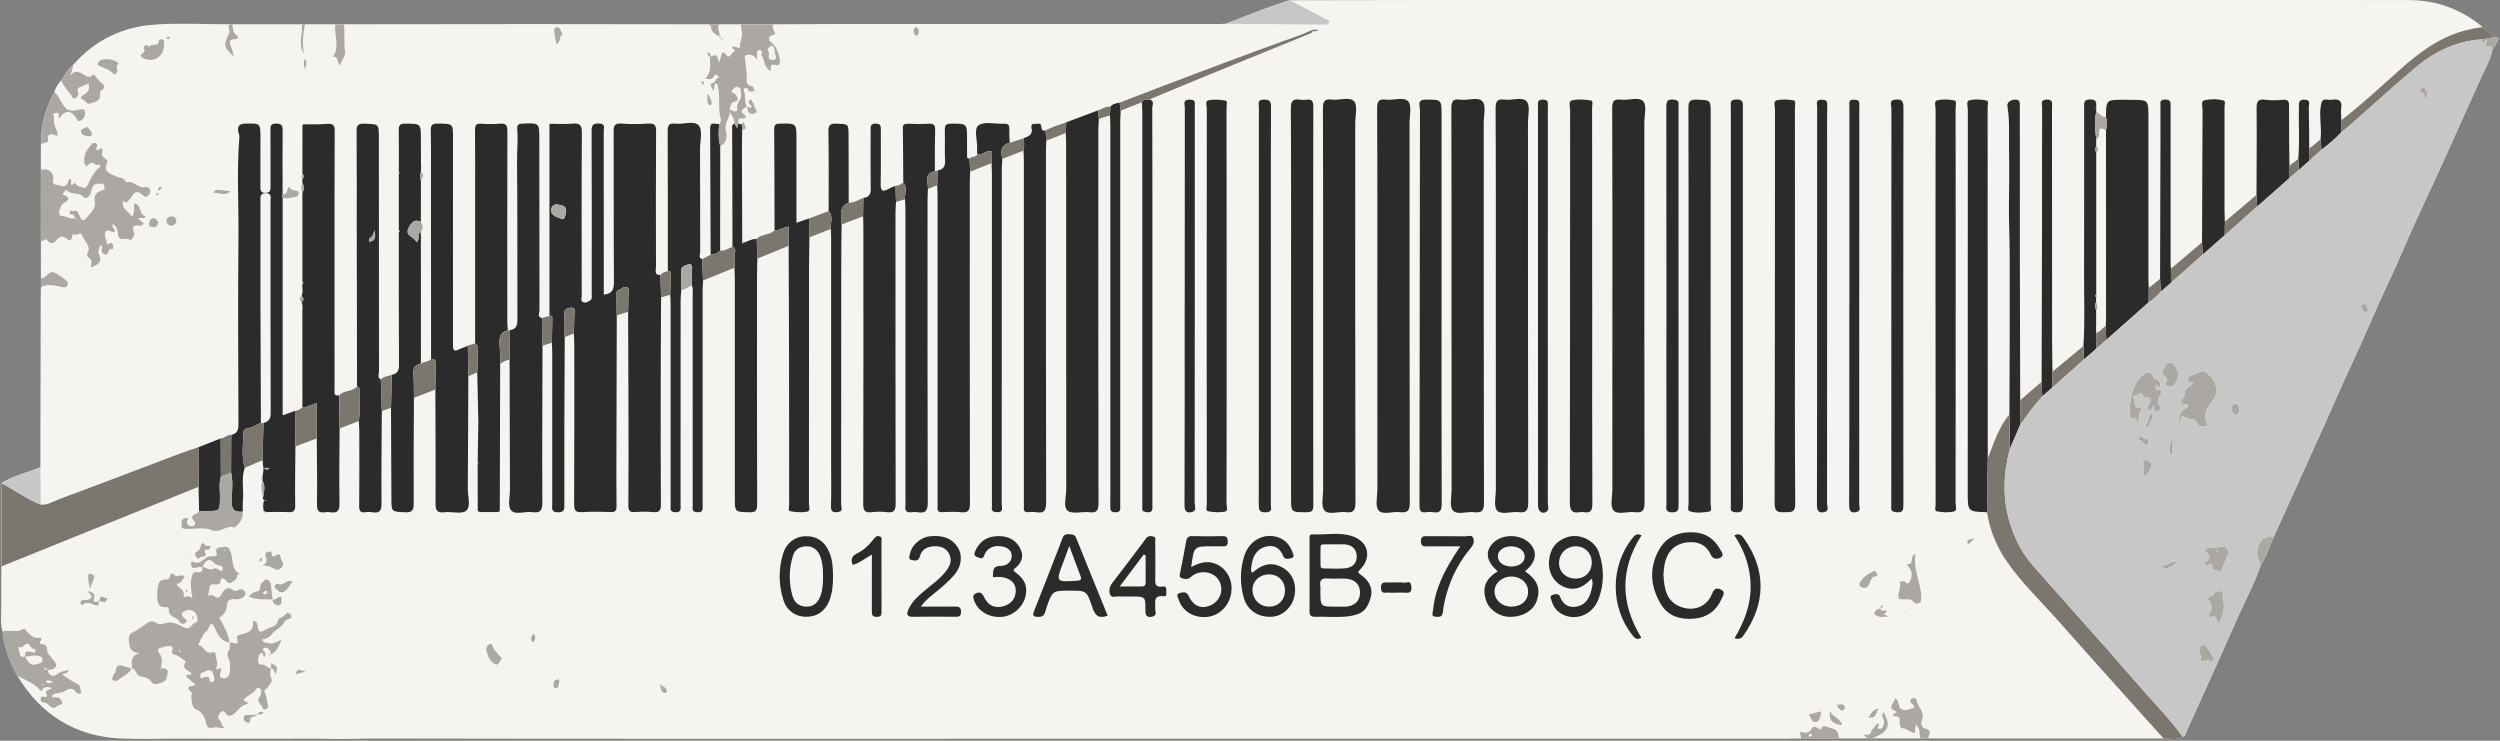 <?xml version="1.0" encoding="UTF-8" standalone="no"?><svg xmlns="http://www.w3.org/2000/svg" xmlns:xlink="http://www.w3.org/1999/xlink" fill="#000000" height="148.3" preserveAspectRatio="xMidYMid meet" version="1" viewBox="-0.2 -0.0 500.5 148.3" width="500.5" zoomAndPan="magnify"><rect x="-0.2" y="-0.0" width="500.5" height="148.3" fill="#808080" stroke="none"/><g id="change1_1"><path d="M499.87,8.19c-0.33,0.62-0.72,1.21-1.09,1.81c-0.38,1.98-1.45,3.72-2.25,5.51c-2.04,4.55-4.12,9.09-6.14,13.65 c-2.38,5.38-4.93,10.68-7.36,16.04c-1.71,3.76-3.26,7.59-5.04,11.32c-2.67,5.59-4.98,11.33-7.63,16.93 c-1.84,3.88-3.51,7.86-5.28,11.78c-3.33,7.39-6.69,14.77-10.03,22.15c-0.87,1.92-1.45,3.97-2.66,5.73 c-1.03,3.31-2.73,6.33-4.12,9.48c-3.51,7.93-7.11,15.82-10.68,23.73c-0.2,0.43-0.21,0.99-0.77,1.19c-1.23,0.78-2.56,0.27-3.85,0.33 c-15.73,0-31.45,0-47.18,0c-0.5,0-0.99,0-1.48,0c-3.24,0-6.48,0-9.72,0c-0.32,0-0.65,0-0.97,0c-1.89,0-3.77,0-5.66,0 c-2.52,0-5.03,0-7.55,0v0c-1.32,0.02-2.63,0.06-3.95,0.06c-54.85,0-109.7,0-164.55,0c-38.74,0-77.48,0.03-116.23-0.05 c-3.34-0.01-6.68,0.16-10.03,0.07c-3.44-0.09-6.88-0.02-10.32-0.02c-3.5,0-6.99,0-10.49-0.01c-3.44,0-6.88-0.01-10.31-0.01 c-3.5,0-7,0.12-10.49-0.03c-9.17-0.42-16.04-4.73-20.77-12.55c-1.59-2.74-2.58-5.68-2.94-8.84c-0.55-1.66-0.25-3.38-0.28-5.07 c-0.04-2.67,0.02-5.34,0.03-8.01c0-5.55,0-11.1,0-16.66c2.41-1.53,5.22-2.07,7.8-3.18c0.02-11.39,0.04-22.78,0.07-34.17 c0-0.63,0.03-1.26,0.04-1.89c0-0.59,0-1.19,0-1.78c0-2.47,0-4.93-0.01-7.4c0-4.79,0-9.58,0-14.37c0-1.68,0-3.36,0-5.05 c0.01-3.68,0.88-7.14,2.66-10.36c0.28-0.93,0.77-1.73,1.42-2.45c0.76-1.04,1.31-2.25,2.37-3.06c4.34-5,9.94-7.67,16.44-8.1 c4.95-0.33,9.94-0.05,14.91-0.05c0.17,0,0.34,0,0.5,0c4.65,0,9.31,0,13.96,0c0.2,0,0.4,0,0.6,0c2.03,0,4.07,0,6.1,0 c0.57,0,1.14,0,1.7,0c12.32-0.01,24.64-0.04,36.97-0.04c12.03,0,24.07,0.02,36.1,0.04c0.69,0,1.38,0,2.07,0c1.43,0,2.86,0,4.3,0 c2.12,0,4.24,0,6.37,0c4.18-0.02,8.37-0.05,12.55-0.05c14.51-0.01,29.01,0,43.52,0c10.95,0,21.89,0,32.84,0 c0.63,0,1.26-0.04,1.89-0.06c4.23-1.63,8.41-3.39,12.75-4.7c9.62-0.02,19.25-0.05,28.87-0.05c34.78-0.01,69.55,0,104.33,0 c14.2,0,28.4,0,42.6,0c16.11,0,32.21-0.04,48.32,0.02c5.49,0.02,10.41,1.84,14.67,5.36c0.81,0.69,1.63,1.38,2.44,2.07 C499.71,7.48,500.26,7.47,499.87,8.19z" fill="#f6f4f1"/></g><g id="change2_1"><path d="M109.8,63.23c0-12.77,0-25.54,0-38.45c1.41,0,3.01,0.1,4.59-0.03c1.47-0.12,1.91,0.26,1.9,1.83 c-0.08,10.89-0.05,21.78-0.03,32.67c0,0.42-0.26,0.99,0.27,1.23c0.58,0.27,1.16-0.17,1.56-0.45c0.27-0.18,0.17-0.95,0.17-1.46 c0.01-10.78,0.03-21.55-0.02-32.33c-0.01-1.21,0.3-1.55,1.51-1.51c1.32,0.05,0.92,0.92,0.92,1.56c0.02,9.69,0.01,19.37,0.01,29.06 c0,1.2,0,2.4,0,3.63c1.64-0.14,2.04-0.97,2.03-2.51c-0.07-10.03-0.02-20.06-0.06-30.09c-0.01-1.21,0.18-1.75,1.56-1.64 c1.77,0.14,3.56,0.12,5.33,0c1.28-0.08,1.62,0.27,1.61,1.58c-0.06,9.06-0.04,18.11-0.02,27.17c0,0.63-0.42,1.62,0.89,1.56 c0.04,1.49,0.08,2.98,0.13,4.47c-0.03,5.43-0.07,10.87-0.07,16.3c-0.01,8.35-0.03,16.71,0.03,25.06c0.01,1.23-0.21,1.78-1.57,1.64 c-1.19-0.12-2.41-0.09-3.6-0.01c-1.06,0.08-1.35-0.26-1.34-1.33c0.05-6.35,0.04-12.7,0.02-19.05c-0.01-6.58-0.04-13.16-0.07-19.74 c0.02-1.14,0.07-2.28,0.06-3.42c-0.01-0.49,0.26-1.15-0.23-1.43c-0.62-0.35-1.13,0.31-1.7,0.51c-0.5,0.18-0.48,0.57-0.47,0.97 c0.02,1.37,0.05,2.74,0.07,4.1c-0.02,9.1-0.05,18.2-0.07,27.31c-0.01,3.61-0.03,7.21,0.02,10.82c0.01,0.95-0.21,1.31-1.22,1.27 c-1.89-0.08-3.78-0.11-5.67,0.01c-1.31,0.08-1.6-0.33-1.6-1.61c0.06-10.71,0.03-21.41,0.03-32.12c0-0.68-0.06-1.37-0.09-2.05 c0.04-1.3,0.12-2.6,0.11-3.9c0-0.47,0.35-1.3-0.62-1.26c-0.75,0.03-1.46,0.29-1.42,1.29c0.07,1.53-0.17,3.07,0.11,4.59 c-0.03,6.24-0.06,12.47-0.08,18.71c-0.01,4.92-0.01,9.84,0,14.77c0,0.9,0.11,1.61-1.26,1.61c-1.47,0.01-1.16-0.86-1.16-1.67 c0-10.02,0-20.03,0-30.05c0-0.74-0.05-1.48-0.07-2.23c0.03-1.63,0.05-3.27,0.09-4.9C110.39,63.28,110.23,63.12,109.8,63.23z M111.48,40.96c-0.8-0.2-1.32,0.41-1.34,1.06c-0.05,1.29,1.33,1.43,2.11,1.82c0.58,0.29,0.76-0.74,0.86-1.36 C113.31,41.24,112.46,41.09,111.48,40.96z M56.38,38.88c-0.01-4.24-0.04-8.47,0-12.71c0.01-0.95-0.09-1.41-1.26-1.43 c-1.31-0.03-1.17,0.68-1.17,1.49c0.01,3.66,0,7.33,0.01,10.99c0,0.72,0.04,1.38-1,1.4c-1.05,0.02-1.03-0.63-1.03-1.36 c0.01-3.21,0-6.41,0.01-9.62c0-3,0.01-2.95-3.03-2.89c-1.15,0.02-1.57,0.46-1.42,1.54c0.05,0.38,0.27,0.76,0.24,1.12 c-0.56,6.75-0.12,13.51-0.19,20.26c-0.12,12.42-0.05,24.85,0,37.27c0.01,1.19-0.3,1.87-1.44,2.13c-0.01,2.51-0.02,5.03-0.03,7.54 c0.41,1.79,0.2,3.62,0.1,5.4c-0.09,1.78,0.4,2.61,2.23,2.42c0.01-0.8-0.03-1.6,0.04-2.39c0.19-2.13-0.41-4.31,0.38-6.41 c-0.74-2.38-0.32-4.82-0.26-7.23c0.02-0.61,0.95-0.62,1.52-0.83c0.67-0.25,1.3-0.62,1.95-0.94c-0.03-8.13-0.08-16.25-0.09-24.38 c-0.01-6.64,0.01-13.28,0-19.92c0-0.81-0.18-1.67,1.08-1.66c1.23,0.01,0.94,0.9,0.94,1.59c0,14.14-0.02,28.28,0.03,42.42 c0,1.19-0.38,1.73-1.43,1.98c-0.07,2.49-0.14,4.97-0.22,7.46c0,0,0,0.15,0,0.15c0.06,0.06,0.12,0.12,0.18,0.17 c-0.04,0.03-0.08,0.06-0.13,0.09c0.05,0.45,0.1,0.9,0.16,1.35c0.33-0.25,0.68-0.34,1.21-0.1c-0.44,0.42-0.84,0.07-1.19,0.06 c-0.08,0.6-0.16,1.21-0.24,1.81c0.03,0.06,0.07,0.11,0.09,0.17c0.01,0.02-0.04,0.06-0.07,0.09c0.01,0.13,0.01,0.26,0.02,0.39 c0.67,1.15,0.21,2.31,0.06,3.48c0.07,0.16,0.08,0.38,0.35,0.31c0.2,0.04,0.41,0.09,0.61,0.13c-0.21-0.03-0.42-0.06-0.63-0.08 c-0.11,0.2-0.21,0.4-0.31,0.6c0.28,0.14,0.27,0.27-0.01,0.4c0.06,0.43,0.12,0.86,0.17,1.29c0.17-0.14,0.29-0.07,0.4,0.09 c1.48,0,2.97-0.08,4.44,0.01c1.07,0.06,1.47-0.17,1.45-1.37c-0.07-3.93,0.02-7.86,0.04-11.8c-0.03-2.37-0.06-4.73-0.09-7.1 c-0.81,0.29-1.61,0.58-2.46,0.89c0-14.6,0-29.12,0-43.64C56.24,39.31,56.22,39.1,56.38,38.88z M290.41,98.03 c0,1.42-0.47,3.3,0.25,4.15c0.85,0.99,2.8,0.17,4.25,0.36c1.51,0.19,1.99-0.26,1.98-1.9c-0.06-25.34-0.04-50.67-0.05-76.01 c0-1.48,0.51-3.46-0.24-4.32c-0.87-1-2.92-0.13-4.42-0.36c-1.65-0.25-1.82,0.5-1.82,1.9c0.05,13.07,0.03,26.14,0.03,39.21 C290.4,73.38,290.4,85.71,290.41,98.03z M275.55,98.03c0,1.42-0.48,3.31,0.24,4.15c0.84,0.98,2.8,0.17,4.25,0.35 c1.5,0.18,2.01-0.24,2-1.9c-0.06-25.34-0.04-50.67-0.05-76.01c0-1.48,0.49-3.45-0.26-4.31c-0.88-1.01-2.91-0.17-4.42-0.36 c-1.39-0.18-1.82,0.24-1.81,1.72c0.07,13.13,0.04,26.25,0.04,39.38C275.54,73.39,275.54,85.71,275.55,98.03z M264.69,98.03 c0,1.42-0.46,3.31,0.26,4.15c0.84,0.98,2.8,0.16,4.25,0.35c1.56,0.21,1.96-0.34,1.96-1.92c-0.06-25.33-0.04-50.66-0.04-76 c0-1.48,0.52-3.47-0.23-4.32c-0.87-0.99-2.91-0.16-4.43-0.35c-1.41-0.17-1.82,0.27-1.81,1.74c0.06,13.18,0.04,26.36,0.04,39.54 C264.68,73.5,264.68,85.77,264.69,98.03z M299.27,98.03c0,1.42-0.48,3.32,0.23,4.15c0.84,0.98,2.8,0.18,4.25,0.35 c1.5,0.18,2.01-0.24,2-1.9c-0.06-25.34-0.04-50.67-0.05-76.01c0-1.48,0.49-3.45-0.26-4.31c-0.88-1.01-2.91-0.16-4.42-0.36 c-1.4-0.18-1.81,0.25-1.8,1.73c0.07,13.13,0.04,26.25,0.04,39.38C299.26,73.38,299.26,85.71,299.27,98.03z M213.18,26.63 c0.02,0.74,0.06,1.49,0.06,2.23c0,23.04,0,46.09,0.02,69.13c0,1.47-0.67,3.47,0.29,4.26c0.91,0.74,2.85,0.13,4.31,0.3 c1.57,0.19,1.86-0.4,1.86-1.89c-0.05-24.88-0.04-49.76-0.03-74.63c0-0.74,0.06-1.49,0.1-2.23c-0.04-0.57-0.09-1.15-0.13-1.72 c-2.13,0.8-4.27,1.61-6.4,2.41C213.23,25.2,213.21,25.91,213.18,26.63z M322.59,98.03c0,1.43-0.49,3.32,0.23,4.15 c0.84,0.97,2.8,0.16,4.25,0.35c1.55,0.2,1.97-0.33,1.97-1.92C328.98,75.28,329,49.95,329,24.62c0-1.49,0.53-3.49-0.22-4.33 c-0.87-0.98-2.92-0.15-4.44-0.34c-1.43-0.18-1.79,0.3-1.78,1.74c0.06,13.18,0.04,26.36,0.04,39.54 C322.59,73.5,322.59,85.77,322.59,98.03z M193.9,31.7c-0.58,0.14-0.49-0.29-0.49-0.6c-0.01-1.09-0.01-2.17-0.01-3.26 c0-3.14,0-3.08-3.15-3.08c-1.12,0-1.33,0.38-1.3,1.38c0.07,2-0.05,4,0.05,6c0.06,1.17-0.34,1.81-1.49,1.98 c-0.03,0.98-0.05,1.97-0.08,2.95c0.02,0.74,0.07,1.49,0.07,2.23c0,20.4,0,40.81,0,61.21c0,0.34,0.03,0.69-0.01,1.03 c-0.09,0.76,0.22,1.02,0.97,0.99c1.26-0.04,2.53-0.12,3.78,0.02c1.49,0.16,1.74-0.45,1.74-1.82c-0.04-21.38-0.03-42.76-0.03-64.13 c0-0.74,0.05-1.49,0.07-2.23C193.99,33.48,193.94,32.59,193.9,31.7z M60.35,25.14c0,3.2-0.01,6.39-0.01,9.59 c0.32,0.38,0.36,0.75-0.01,1.12c0,0.28,0,0.55,0,0.83c0.45,0.65,0.36,1.3,0.01,1.96c0,5.91,0,11.82,0,17.73 c0.28,0.16,0.27,0.32-0.02,0.47c-0.03,0.81,0.21,1.63-0.15,2.42c0.5,0.4,0.49,0.81,0,1.22c0.33,0.59,0.16,1.23,0.16,1.85 c0.01,6.4,0.01,12.8,0.01,19.2c1.04,0.05,1.89-0.67,2.88-0.78c0,2.36,0,4.7,0,7.03c0.03,4.4,0.11,8.81,0.04,13.21 c-0.02,1.33,0.41,1.74,1.63,1.56c0.33-0.05,0.69-0.06,1.02,0c1.48,0.23,1.89-0.31,1.86-1.84c-0.1-4.96,0-9.93,0.02-14.89 c-0.04-2.22-0.08-4.44-0.11-6.65c-1.16,0.13-0.9-0.71-0.9-1.34c-0.01-7.96-0.01-15.92-0.01-23.87c0-9.22-0.01-18.43,0.04-27.65 c0.01-1.18-0.25-1.62-1.49-1.51c-1.59,0.13-3.2,0.07-4.8,0.09C60.47,24.95,60.41,25.05,60.35,25.14z M172.59,43.31 c0.02,0.69,0.06,1.37,0.06,2.06c0,18.49,0.02,36.99-0.03,55.48c0,1.32,0.27,1.86,1.66,1.69c1.02-0.12,2.07-0.12,3.09,0 c1.49,0.18,1.74-0.44,1.74-1.81c-0.05-19.41-0.03-38.82-0.03-58.23c0-0.68,0.06-1.37,0.1-2.05c-0.03-1.08-0.07-2.16-0.1-3.24 c-0.45,0.19-0.93,0.33-1.35,0.58c-1.44,0.85-1.65,0.21-1.62-1.15c0.07-3.54,0.01-7.08,0.03-10.62c0-0.75,0.02-1.28-1.03-1.27 c-1.08,0-1.01,0.59-1.01,1.3c0.01,3.88-0.04,7.77,0.03,11.65c0.02,1.17-0.32,1.79-1.48,1.92C172.64,40.85,172.61,42.08,172.59,43.31 z M95.41,71.04c0.07,1.17-0.03,2.35-0.06,3.53c0.07,3.29,0.14,6.58,0.21,9.86c0.04,0.02,0.09,0.04,0.13,0.06 c-0.04-0.01-0.09-0.01-0.13-0.02c-0.04,2.7-0.09,5.4-0.13,8.1c0.07,0.04,0.13,0.09,0.2,0.13c-0.07,0.05-0.13,0.1-0.2,0.14 c0,3.13,0.01,6.26,0.01,9.38c0.12,0.1,0.24,0.2,0.36,0.3c1.26,0,2.52,0,3.78,0c0.09-0.1,0.19-0.2,0.28-0.3 c0.02-9.81,0.05-19.61,0.07-29.42c-0.03-1.25,0-2.5-0.11-3.74c-0.12-1.39,0.03-2.55,1.64-2.93c-0.03-0.63-0.1-1.25-0.1-1.88 c-0.01-12.65-0.02-25.3,0.02-37.95c0-1.16-0.22-1.66-1.48-1.54c-1.25,0.11-2.52,0.09-3.77,0.01c-1-0.07-1.24,0.29-1.23,1.25 c0.05,4.22,0.02,8.44,0.02,12.67c0,10.02,0,20.04,0,30.05C95.85,69.34,95.37,70.27,95.41,71.04z M101.82,72.03 c0.02,8.65,0.04,17.31,0.07,25.96c0,1.43-0.49,3.29,0.22,4.16c0.84,1.03,2.79,0.17,4.24,0.38c1.7,0.25,2.04-0.4,2.03-2.04 c-0.06-10.43,0.01-20.86,0.03-31.29c-0.04-1.84-0.08-3.68-0.12-5.52c-0.99-0.23-0.48-1.01-0.49-1.51 c-0.03-11.46-0.02-22.91-0.03-34.37c0-3.22-0.02-3.18-3.36-3.05c-0.83,0.03-1.13,0.28-1.06,1.09c0.19,2.17-0.06,4.34-0.04,6.51 c0.11,10.54,0.03,21.09,0.08,31.63c0.01,1.2-0.26,1.93-1.5,2.11C101.87,68.08,101.84,70.06,101.82,72.03z M87.04,72.89 c-0.06,1.7-0.06,3.4-0.08,5.09c0.02,7.56,0.08,15.11,0.03,22.67c-0.01,1.43,0.22,2.1,1.83,1.9c1.46-0.18,3.45,0.45,4.31-0.3 c1-0.88,0.31-2.9,0.32-4.43c0.06-7.5,0.08-15,0.11-22.49c-0.03-2.04-0.07-4.09-0.1-6.13c-0.53,0.31-1.16,0.44-1.67,0.7 c-1.26,0.66-1.3,0.05-1.3-0.94c0.01-13.73-0.02-27.46,0-41.2c0-3.04,0.07-2.98-3.05-3.02c-1.17-0.01-1.42,0.37-1.4,1.46 c0.07,3.37,0.04,6.75,0.04,10.12c0.01,11.85,0.02,23.69,0.02,35.54C86.88,71.8,87.07,72.19,87.04,72.89z M429.98,57.66 c-0.02-0.68-0.07-1.37-0.07-2.05c0-10.74,0-21.48,0-32.22c0-3.4,0-3.4-3.49-3.4c-0.51,0-1.03-0.02-1.54-0.02 c-3.41,0-3.41,0-3.47,3.47c0.31,0.89,0.24,1.78,0.01,2.68c0,12.61,0.01,25.21,0.01,37.82c0,0.46-0.05,0.91-0.08,1.37 c0.04,0.91,0.09,1.83,0.13,2.74c2.82-2.51,5.65-5.02,8.48-7.52C429.97,59.57,429.98,58.61,429.98,57.66z M134.09,54.82 c-0.06,1.4-0.08,2.8-0.11,4.19c0.03,0.63,0.08,1.26,0.08,1.88c0,13.18,0,26.36,0,39.54c0,0.4,0.03,0.8-0.01,1.2 c-0.05,0.66,0.21,0.85,0.88,0.91c1.34,0.12,1.12-0.74,1.12-1.53c0-13.64,0-27.28,0.01-40.91c0-0.68,0.09-1.36,0.14-2.04 c0-1.19,0.01-2.37-0.01-3.56c-0.01-0.54,0.01-1.06,0.6-1.28c0.82-0.31,1.74-0.81,1.56,0.85c-0.11,1.01-0.05,2.03-0.06,3.05 c0.33,0.65,0.18,1.35,0.18,2.03c0.01,13.81,0.01,27.63,0.01,41.44c0,0.34,0.03,0.69-0.01,1.03c-0.06,0.67,0.21,0.85,0.88,0.92 c1.34,0.14,1.12-0.74,1.12-1.52c0-14.22,0-28.43,0-42.65c0-0.74,0.06-1.49,0.08-2.23c-0.06-1.42-0.13-2.84-0.19-4.26 c-0.82-0.29-0.38-0.98-0.38-1.45c-0.03-6.87-0.02-13.75-0.03-20.62c0-1.6,0.56-3.7-0.24-4.66c-0.93-1.11-3.11-0.19-4.74-0.39 c-1.24-0.15-1.5,0.32-1.5,1.51c0.05,9.34,0.03,18.67,0.03,28.01C133.93,54.22,134.11,54.35,134.09,54.82z M258.27,99.55 c0,3.04,0,3,3.08,3c1.01,0,1.37-0.21,1.37-1.32c-0.03-26.64-0.03-53.28,0-79.92c0-1.02-0.21-1.51-1.32-1.35 c-0.45,0.07-0.92,0.07-1.37,0c-1.4-0.22-1.8,0.27-1.8,1.74c0.07,13.12,0.04,26.24,0.04,39.36 C258.27,73.88,258.27,86.72,258.27,99.55z M337.85,100.87c0,0.5-0.27,1.28,0.18,1.45c1.24,0.47,2.61,0.31,3.88,0.11 c0.76-0.12,0.35-1.09,0.35-1.65c0.02-26.01,0.02-52.03,0.02-78.04c0-2.77,0-2.7-2.77-2.79c-1.35-0.05-1.7,0.32-1.69,1.68 c0.05,13.18,0.03,26.36,0.03,39.54C337.84,74.4,337.84,87.63,337.85,100.87z M318.55,54.53c0-11,0-22-0.01-33 c0-0.49,0.26-1.33-0.22-1.41c-1.22-0.2-2.54-0.3-3.73-0.05c-0.9,0.18-0.45,1.27-0.45,1.94c-0.02,26.18,0,52.36-0.06,78.54 c0,1.72,0.48,2.26,2.08,1.98c0.22-0.04,0.46-0.04,0.69,0c1.47,0.27,1.75-0.39,1.74-1.77c-0.06-13.18-0.03-26.35-0.03-39.53 C318.55,59,318.55,56.76,318.55,54.53z M186.96,34.29c0.01-2.74-0.03-5.48,0.06-8.21c0.03-1.09-0.33-1.38-1.36-1.31 c-1.36,0.09-2.74,0.05-4.11,0.01c-0.71-0.02-1.02,0.15-1,0.94c0.06,3.59,0.06,7.19,0.09,10.78c0.89,1.05,0.26,2.26,0.35,3.39 c0.03,0.69,0.08,1.37,0.08,2.06c0,19.48,0,38.96,0,58.44c0,0.29,0.04,0.58-0.01,0.86c-0.19,1.13,0.37,1.42,1.37,1.29 c0.34-0.04,0.7-0.06,1.03,0c1.59,0.27,2.09-0.23,2.08-1.96c-0.07-20.23-0.05-40.45-0.04-60.68c0-0.69,0.05-1.37,0.07-2.06 C185.68,36.51,184.61,34.73,186.96,34.29z M209.13,26.12c-0.71,0.15-0.83-0.22-0.88-0.84c-0.07-0.82-0.78-0.41-1.22-0.49 c-0.64-0.11-0.84,0.3-0.72,0.81c0.33,1.37-0.61,1.71-1.56,2.07c0.1,0.83,0.14,1.66-0.05,2.48c0.03,0.69,0.08,1.37,0.08,2.06 c0,22.8,0,45.6,0,68.41c0,0.34,0.02,0.69-0.01,1.03c-0.06,0.69,0.27,0.92,0.91,0.88c0.51-0.03,1.04-0.08,1.54,0.01 c1.69,0.3,2.02-0.4,2.02-2.02c-0.06-23.37-0.04-46.75-0.04-70.12c0-0.74,0.04-1.49,0.07-2.23C209.23,27.48,209.18,26.8,209.13,26.12 z M359.15,52.98c0-10.49,0-20.98-0.01-31.46c0-0.49,0.26-1.32-0.22-1.41c-1.1-0.2-2.31-0.28-3.39-0.04 c-0.79,0.18-0.38,1.18-0.38,1.8c-0.02,26.31,0,52.61-0.07,78.92c0,1.75,0.71,1.77,2,1.75c1.28-0.01,2.15,0.14,2.13-1.77 c-0.11-13.12-0.06-26.25-0.06-39.37C359.15,58.6,359.15,55.79,359.15,52.98z M288.4,23.07c0-3.17,0-3.11-3.12-3.13 c-1.11-0.01-1.44,0.35-1.28,1.36c0.05,0.33,0.08,0.67,0.08,1.01c-0.02,26.3-0.05,52.59-0.1,78.89c0,1.04,0.23,1.5,1.32,1.34 c0.45-0.07,0.93-0.08,1.37,0c1.46,0.25,1.77-0.36,1.76-1.77c-0.06-13.18-0.03-26.36-0.03-39.53C288.4,48.51,288.4,35.79,288.4,23.07 z M387.3,63.64c0,12.44,0,24.88,0.01,37.32c0,0.49-0.26,1.33,0.21,1.41c1.1,0.2,2.3,0.28,3.39,0.05c0.83-0.18,0.4-1.18,0.4-1.8 c0.02-17.2,0.02-34.39,0.02-51.59c0-9.11,0-18.23-0.02-27.34c0-0.54,0.27-1.47-0.21-1.57c-1.1-0.23-2.31-0.29-3.4-0.06 c-0.81,0.17-0.39,1.18-0.39,1.79c-0.03,13.07-0.02,26.14-0.02,39.2C387.3,61.92,387.3,62.78,387.3,63.64z M71.28,77.4 c-0.02-10.65-0.04-21.3-0.06-31.94c-0.01-6.35,0.03-12.71-0.03-19.06c-0.01-1.23,0.21-1.69,1.57-1.64c2.89,0.1,2.89,0.01,2.89,2.87 c0,15.57,0,31.15,0.02,46.72c0,0.53-0.4,1.24,0.37,1.64c0.07,2.11,0.14,4.22,0.2,6.33c-0.03,6.12-0.12,12.25-0.06,18.37 c0.02,1.5-0.33,2.13-1.87,1.86c-0.44-0.08-0.92-0.06-1.37,0c-1.01,0.14-1.24-0.31-1.23-1.26c0.05-5.04,0.03-10.07,0.02-15.11 c0-0.63-0.07-1.25-0.1-1.88c0.35-2.04,0.06-4.09,0.15-6.14C71.81,77.78,71.73,77.46,71.28,77.4z M74.85,46.13 c-0.35,0.41-0.3,1.14-0.91,1.46c-0.39,0.2-0.15,0.56-0.22,0.84c0.3-0.12,0.69-0.17,0.89-0.39C75.14,47.49,74.79,46.75,74.85,46.13z M83.19,48.5c-0.36-1.11-2.56-1.19-1.52-3.03c0.5-0.89,1.14-1.7,2.38-1.05c0.01-2.75,0.01-5.51,0.02-8.26 c-0.26-0.58-0.19-1.16,0-1.73c0-0.24,0.01-0.47,0.01-0.71c0-0.12,0-0.23,0-0.35c-0.01-1.83-0.02-3.66-0.02-5.49 c0-3.17,0-3.11-3.12-3.12c-1.1-0.01-1.33,0.35-1.31,1.37c0.06,2.75,0.02,5.49,0.01,8.24c0.18,0.15,0.18,0.31,0,0.46 c0,3.74,0,7.49,0,11.23c0.26,0.16,0.18,0.31,0,0.47c0,8.87-0.02,17.75,0.04,26.62c0.01,1.14-0.41,1.68-1.44,1.89 c-0.05,2.2-0.11,4.4-0.16,6.6c0.03,6.07,0.05,12.14,0.08,18.21c0.01,2.66,0.01,2.57,2.71,2.71c1.48,0.08,1.76-0.42,1.75-1.8 c-0.04-7.04,0.02-14.08,0.05-21.13c-0.03-1.64,0-3.29-0.11-4.92c-0.07-1.1,0.32-1.7,1.4-1.86c-0.02-0.1,0.02-0.17,0.11-0.22 c0-8.26-0.01-16.52-0.01-24.78c0-0.15,0-0.3,0-0.45c-0.01-0.32-0.02-0.63-0.03-0.95C83.15,46.88,84,47.92,83.19,48.5z M241.4,100.93 c0,0.49-0.26,1.32,0.2,1.41c1.1,0.22,2.29,0.29,3.38,0.1c0.78-0.14,0.37-1.08,0.37-1.65c0.03-15.58,0.02-31.17,0.02-46.75 c0-10.83,0-21.66-0.02-32.48c0-0.49,0.25-1.33-0.19-1.41c-1.1-0.21-2.29-0.28-3.38-0.09c-0.78,0.14-0.38,1.08-0.38,1.64 c-0.02,13.12-0.02,26.24-0.02,39.36C241.39,74.35,241.39,87.64,241.4,100.93z M397.73,46.43c0-8.31,0-16.61-0.01-24.92 c0-0.48,0.27-1.31-0.23-1.4c-1.1-0.2-2.31-0.3-3.39-0.04c-0.75,0.18-0.34,1.21-0.34,1.84c-0.02,25.55-0.02,51.11-0.02,76.66 c0,3.86,0,3.86,3.85,3.98c0.05-3.58,0.11-7.16,0.16-10.73C397.74,76.68,397.73,61.56,397.73,46.43z M157.69,45.38 c0,1.29,0,2.56,0,3.83c0.03,7.73,0.07,15.46,0.08,23.19c0.02,9.51,0,19.02,0.02,28.53c0,0.49-0.27,1.32,0.21,1.41 c1.1,0.22,2.29,0.29,3.38,0.1c0.77-0.14,0.37-1.08,0.37-1.65c0.02-15.75,0.02-31.51,0.02-47.26c0-2,0.05-4.01,0.07-6.01 c-0.03-1.26-0.06-2.52-0.09-3.78c-0.81,0.28-1.63,0.56-2.5,0.86c0-5.62,0-11.16,0-16.7c0-3.24,0-3.21-3.26-3.15 c-0.83,0.02-1.2,0.14-1.2,1.11c0.06,6.74,0.06,13.47,0.07,20.21C155.86,46.18,156.65,45.44,157.69,45.38z M146.38,25.71 c0.02,7.9,0.04,15.8,0.06,23.7c0.96,0.46,0.36,1.31,0.44,1.97c0.09,0.73-0.02,1.48-0.04,2.22c0.02,0.69,0.06,1.37,0.07,2.06 c0,14.67,0,29.34,0,44c0,2.88,0,2.81,2.86,2.9c1.28,0.04,1.61-0.3,1.61-1.6c-0.05-15.01-0.03-30.02-0.03-45.04 c0-1.37,0.05-2.75,0.07-4.12c-0.04-1.32-0.08-2.64-0.13-3.96c-1.01-0.06-1.82,0.56-2.75,0.76c-0.04,0.06-0.08,0.13-0.12,0.19 c-0.01-0.07-0.02-0.14-0.03-0.21c-0.02-6.51-0.04-13.01-0.06-19.52l-0.11,0.04c0,0,0.11,0.01,0.11,0.01 c0.02-1.01,0.04-2.03,0.05-3.04c-0.03-0.4-0.05-0.8-0.08-1.2c-0.24-0.03-0.47-0.06-0.71-0.09c-0.08,0.28-0.16,0.56-0.24,0.84 c-0.17-0.29-0.34-0.58-0.51-0.86C146.31,24.88,146.38,25.33,146.38,25.71z M251.82,65.04c0,11.97,0.01,23.94-0.02,35.92 c0,1.08,0.08,1.65,1.42,1.61c1.43-0.04,1-0.95,1-1.64c0.02-17.36,0.01-34.71,0.01-52.07c0-9.16-0.02-18.33,0.02-27.49 c0.01-1.11-0.28-1.43-1.41-1.43c-1.43,0-1.01,0.94-1.01,1.63c-0.02,13.23-0.01,26.46-0.01,39.7 C251.82,62.52,251.82,63.78,251.82,65.04z M380.87,21.55c0-1.23-0.21-1.73-1.56-1.62c-1.46,0.13-0.85,1.16-0.85,1.78 c-0.03,26.35-0.03,52.7-0.03,79.04c0,0.23,0.03,0.46,0,0.69c-0.11,0.81,0.23,1.03,1.04,1.11c1.39,0.14,1.39-0.58,1.39-1.62 c-0.02-13.17-0.02-26.35-0.02-39.52C380.85,48.13,380.83,34.84,380.87,21.55z M348.72,52.64c0-10.37,0-20.73,0-31.1 c0-0.87,0.18-1.62-1.23-1.63c-1.48-0.01-1.18,0.84-1.18,1.65c0,26.46,0,52.92,0,79.38c0,0.17,0.02,0.35,0,0.52 c-0.1,0.79,0.19,1.03,1.03,1.1c1.38,0.11,1.4-0.58,1.4-1.63c-0.03-13.17-0.02-26.35-0.02-39.52 C348.72,58.49,348.72,55.56,348.72,52.64z M333.41,70.19c0,10.25,0,20.5,0.01,30.76c0,0.73-0.33,1.57,1.06,1.62 c1.42,0.05,1.37-0.65,1.37-1.65c-0.02-26.46-0.01-52.92-0.01-79.38c0-0.17-0.02-0.35,0-0.51c0.11-0.81-0.22-1.01-1.04-1.09 c-1.4-0.13-1.4,0.6-1.4,1.63c0.02,13.23,0.02,26.46,0.02,39.69C333.41,64.24,333.41,67.21,333.41,70.19z M166.13,45.83 c0.02,0.57,0.06,1.14,0.06,1.71c0,15.01,0,30.03,0,45.04c0,2.92,0.07,5.85-0.03,8.77c-0.05,1.3,0.67,1.26,1.49,1.15 c1.02-0.15,0.54-1,0.54-1.52c0.03-16.27,0.02-32.55,0.03-48.82c0-2.41,0.04-4.81,0.07-7.22c-0.03-0.45-0.02-0.9-0.08-1.34 c-0.19-1.36,0.07-2.49,1.5-3.04c-0.01-4.45-0.02-8.91-0.03-13.36c0-2.43,0-2.35-2.41-2.44c-1.25-0.05-1.64,0.25-1.62,1.57 c0.09,5.31,0.04,10.62,0.04,15.93C166.72,43.34,166.02,44.64,166.13,45.83z M363.55,101.05c0,1.21,0.32,1.74,1.51,1.46 c1.04-0.25,0.51-1.16,0.51-1.73c0.03-24.47,0.02-48.94,0.02-73.4c0-2.12-0.03-4.24,0.03-6.36c0.02-0.84-0.29-1.03-1.09-1.06 c-1.34-0.05-0.94,0.86-0.94,1.51c-0.01,13.24-0.01,26.47-0.01,39.71C363.58,74.46,363.59,87.75,363.55,101.05z M370.03,61.26 c0,1.83,0,3.67,0,5.5c0,11.46,0.02,22.91-0.03,34.37c-0.01,1.33,0.51,1.66,1.58,1.35c0.85-0.25,0.43-1.08,0.43-1.63 c0.02-25.66,0.02-51.32,0.02-76.99c0-0.97-0.04-1.95,0.01-2.92c0.04-0.76-0.27-0.93-0.99-0.98c-1.29-0.1-1,0.75-1,1.44 c0,13.29,0,26.58,0,39.87C370.03,61.26,370.03,61.26,370.03,61.26z M228.42,20.47c0.02,0.74,0.07,1.49,0.07,2.23 c0,25.91,0,51.81,0,77.72c0,0.4,0.03,0.8-0.01,1.2c-0.06,0.67,0.23,0.84,0.89,0.92c1.33,0.16,1.14-0.69,1.14-1.49 c0-14.5,0-29,0-43.5c0-11.98,0.01-23.96-0.03-35.94c0-0.56,0.54-1.44-0.56-1.7C229.43,20.12,228.7,19.67,228.42,20.47z M236.97,61.24c0,13.29,0.02,26.58-0.03,39.87c-0.01,1.29,0.46,1.69,1.56,1.37c0.96-0.27,0.47-1.18,0.47-1.77 c0.03-26.29,0.02-52.59,0.02-78.88c0-0.29-0.03-0.58,0.01-0.86c0.12-0.89-0.36-1.02-1.12-1.02c-1.33-0.01-0.88,0.97-0.88,1.58 c-0.02,13.23-0.02,26.46-0.02,39.7C236.97,61.24,236.97,61.24,236.97,61.24z M198.42,30.33c-0.03,0.73-0.07,1.52-0.11,2.31 c0.02,0.74,0.07,1.49,0.07,2.23c0,21.89,0,43.77,0,65.66c0,0.34,0.03,0.69-0.01,1.03c-0.08,0.76,0.25,0.94,0.98,0.98 c1.45,0.07,0.99-0.96,0.99-1.64c0.02-22.29,0.01-44.58,0.02-66.87c0-0.74,0.07-1.48,0.11-2.22c-0.37-1.46-0.36-2.75,1.46-3.22 c-0.02-0.91-0.1-1.81-0.06-2.72c0.03-0.76-0.14-1.15-1.02-1.1c-1.75,0.09-3.92-0.52-5.12,0.31c-1.06,0.73-0.21,3.06-0.32,4.68 c-0.03,0.39,0.03,0.79,0.04,1.19C196.53,31.16,197.24,29.93,198.42,30.33z M404.23,85.1c0-1.66,0-3.31,0.01-4.97 c-0.02-8.88-0.05-17.76-0.06-26.65c-0.01-10.71-0.02-21.42-0.01-32.13c0-0.76,0.12-1.51-1.08-1.4c-0.89,0.08-1.53,0.6-1.4,1.32 c0.51,3.04,0.25,6.11,0.32,9.14c0.08,3.37,0.03,6.8-0.02,10.19c-0.04,3.5,0.14,7.04,0.15,10.56c0.04,10.6-0.02,21.2-0.05,31.81 c0.04,2.28,0.07,4.56,0.11,6.84C402.87,88.25,403.55,86.67,404.23,85.1z M307.71,85.39c0,5.27,0,10.54,0,15.81 c0,1.13,0.82,1.78,1.63,1.29c0.69-0.42,0.33-1.15,0.33-1.73c0.02-25.09,0.02-50.18,0.01-75.26c0-1.55-0.02-3.09,0.01-4.64 c0.01-0.65-0.2-0.85-0.87-0.91c-1.35-0.13-1.12,0.75-1.12,1.52c0,13.23,0,26.46,0,39.69C307.71,69.24,307.71,77.31,307.71,85.39z M222.01,23.09c0.03,0.68,0.08,1.37,0.08,2.06c0,23.6,0,47.2,0,70.79c0,1.78,0.02,3.55-0.01,5.33c-0.01,0.75-0.03,1.29,1.03,1.29 c1.13-0.01,0.96-0.68,0.96-1.36c0-0.29,0-0.57,0-0.86c0-25.32,0-50.63,0-75.95c0-0.74,0.06-1.48,0.09-2.23 c-0.07-0.54-0.14-1.07-0.21-1.61c-0.69,0.13-1.39,0.22-1.87,0.82C222.07,21.95,222.04,22.52,222.01,23.09z M445.22,44.39 c-0.03-0.76-0.05-1.52-0.08-2.28c0,0,0,0.06,0,0.06c0-0.71,0.01-1.42,0.01-2.13c0,0,0,0.06,0,0.06c0-6.24,0.01-12.47,0-18.71 c0-0.43,0.25-1.14-0.18-1.26c-1.26-0.36-2.63-0.33-3.88-0.05c-0.72,0.17-0.34,1.2-0.34,1.83c-0.05,8.87-0.07,17.73-0.1,26.6 c0.04,0.83,0.07,1.65,0.11,2.48c1.48-1.3,2.95-2.6,4.43-3.9C445.2,46.2,445.21,45.29,445.22,44.39z M419.44,66.64 c0-1.45,0.01-2.91,0.01-4.36c-0.09-0.59-0.38-1.17-0.02-1.77c0.01-0.32,0.01-0.65,0.02-0.97c-0.19-0.23-0.16-0.46,0.01-0.69 c0-0.69,0-1.38,0-2.07c0-0.14,0-0.28,0-0.43c0-3.41,0-6.83,0-10.24c0-0.12,0-0.25,0-0.37c0-5.04,0-10.09,0-15.13 c-0.19-0.46-0.23-0.93,0-1.4c0-0.44,0-0.89,0-1.33c-0.22-1.85-0.35-3.69,0-5.54c0-0.2,0-0.4,0-0.61c-0.04-0.1-0.09-0.19-0.11-0.29 c-0.01-0.03,0.07-0.08,0.11-0.11c0.08-0.91-0.05-1.43-1.25-1.42c-1.27,0.02-1.17,0.7-1.17,1.52c0,11.15,0.02,22.3-0.01,33.45 c-0.02,4.8,0.19,9.6-0.13,14.4c0.05,0.88,0.1,1.77,0.16,2.65c0.8-0.7,1.6-1.4,2.4-2.11C419.44,68.77,419.44,67.71,419.44,66.64z M458.14,33.17c-0.03-3.95-0.1-7.89-0.07-11.84c0.01-1.01-0.16-1.47-1.3-1.35c-1.13,0.11-2.3,0.14-3.42-0.01 c-1.47-0.2-1.8,0.33-1.78,1.73c0.06,5.78,0,11.55-0.02,17.33c0.05,0.78,0.09,1.56,0.14,2.33c2.16-1.91,4.32-3.82,6.49-5.73 C457.99,34.81,458.01,33.99,458.14,33.17z M410.7,74.42c-0.03-2.29-0.07-4.57-0.07-6.86c-0.01-15.34-0.01-30.68-0.02-46.03 c0-0.75,0.31-1.63-1.06-1.6c-1.33,0.03-0.92,0.92-0.92,1.55c-0.02,8.47,0,16.95-0.02,25.42c-0.02,9.84-0.05,19.69-0.08,29.53 c0.04,0.98,0.09,1.95,0.13,2.93c0.68-0.6,1.37-1.21,2.05-1.81C410.71,76.52,410.7,75.47,410.7,74.42z M261.97,115.14 c0-2.35-0.01-4.69,0-7.04c0-0.48-0.17-1.16,0.64-1.12c2.61,0.13,5.26-0.48,7.82,0.33c3.29,1.05,4.09,4.2,1.72,6.65 c-0.45,0.47-0.67,0.59,0.03,1.07c1.92,1.33,2.56,2.96,1.97,4.83c-0.78,2.45-1.86,3.24-4.65,3.55c-2.09,0.24-4.23,0-6.34,0.07 c-1.05,0.04-1.22-0.42-1.2-1.32C262,119.83,261.97,117.48,261.97,115.14z M267.28,121.45c0.63,0,1.26,0.02,1.88,0 c1.77-0.07,2.86-1.09,2.92-2.69c0.06-1.62-0.93-2.75-2.71-2.9c-1.25-0.1-2.52,0.06-3.76-0.05c-1.22-0.1-1.67,0.33-1.48,1.52 c0.05,0.33,0.01,0.68,0.01,1.03C264.14,121.45,264.14,121.45,267.28,121.45z M267.19,108.98c-0.74,0-1.48-0.01-2.22,0 c-0.33,0.01-0.78-0.02-0.79,0.43c-0.04,1.31-0.04,2.61,0,3.92c0.01,0.44,0.42,0.47,0.77,0.47c1.42,0,2.86,0.13,4.26-0.04 c1.37-0.17,2.31-1.01,2.2-2.54c-0.1-1.41-1-2.1-2.34-2.24C268.44,108.93,267.81,108.98,267.19,108.98z M250.53,114.67 c1.44-1.26,3.05-2.18,5.07-1.47c2.48,0.87,3.76,3,3.43,5.66c-0.3,2.47-2.27,4.46-4.57,4.61c-2.73,0.19-5-1.3-5.7-3.93 c-0.72-2.7-0.71-5.47,0.11-8.15c1.04-3.39,4.31-4.95,7.26-3.64c1.25,0.56,1.95,1.56,2.41,2.76c0.14,0.38,0.47,1.01-0.1,1.19 c-0.53,0.17-1.42,0.41-1.7-0.3c-0.69-1.78-2-2.42-3.67-1.92c-1.85,0.55-2.56,2.16-2.75,3.98 C250.29,113.83,250.07,114.25,250.53,114.67z M253.85,114.99c-1.84,0-3.26,1.29-3.3,3c-0.04,1.91,1.38,3.42,3.26,3.46 c1.86,0.04,3.24-1.32,3.24-3.21C257.07,116.33,255.74,115,253.85,114.99z M299.65,114.37c-2.27-1.91-2.62-3.97-0.95-5.65 c1.89-1.91,5.61-1.84,7.43,0.14c1.56,1.7,1.18,3.76-1.03,5.5c2.44,1.7,3.15,3.38,2.42,5.75c-0.64,2.1-2.87,3.45-5.56,3.38 c-2.19-0.06-4.21-1.57-4.74-3.55C296.55,117.49,297.27,115.85,299.65,114.37z M302.51,115.42c-1.86-0.06-3.39,1.17-3.5,2.81 c-0.11,1.74,1.35,3.18,3.27,3.22c2.03,0.04,3.43-1.16,3.45-2.96C305.75,116.79,304.38,115.48,302.51,115.42z M302.35,113.42 c1.56,0.01,2.72-0.85,2.7-2c-0.02-1.17-1.16-2.04-2.68-2.05c-1.54-0.01-2.72,0.87-2.71,2C299.66,112.53,300.82,113.41,302.35,113.42 z M318.42,115.86c-1.73,1.86-3.6,2.62-5.89,1.46c-1.77-0.9-2.8-2.85-2.62-5.02c0.19-2.33,1.31-3.96,3.57-4.74 c2.45-0.85,5.58,0.54,6.44,3.08c1.06,3.12,1.07,6.33-0.14,9.41c-1.17,2.98-4.34,4.25-6.99,3.03c-1.22-0.57-2-1.5-2.35-2.79 c-0.11-0.39-0.52-0.96,0.12-1.17c0.48-0.16,1.28-0.38,1.53,0.29c0.66,1.78,1.96,2.41,3.65,1.96c1.82-0.49,2.45-2.09,2.78-3.79 C318.61,117.08,318.77,116.56,318.42,115.86z M315.18,115.83c1.89,0.03,3.24-1.26,3.29-3.15c0.05-1.85-1.31-3.29-3.14-3.31 c-1.89-0.02-3.37,1.4-3.41,3.27C311.88,114.46,313.26,115.81,315.18,115.83z M333.27,112.13c0.63-2.01,2.02-3.2,4.03-3.51 c2.14-0.33,4,0.26,4.98,2.41c0.42,0.92,1.17,0.95,1.85,0.66c1-0.44,0.33-1.18,0.04-1.72c-1.16-2.09-2.91-3.3-5.35-3.4 c-2.9-0.12-5.35,0.85-6.82,3.39c-2.09,3.64-1.83,7.38,0.27,10.93c1.51,2.56,4.04,3.21,6.81,2.95c2.51-0.24,4.34-1.59,5.37-3.93 c0.29-0.66,0.96-1.46-0.24-1.94c-0.99-0.4-1.34,0.11-1.71,1.02c-1.01,2.47-3.57,3.44-6.09,2.55c-2.99-1.06-3.42-3.54-3.59-6.48 C332.88,114.25,332.94,113.18,333.27,112.13z M221.56,123.25c-1.73,0.66-2.51,0.05-3.05-1.6c-1.13-3.43-1.23-3.4-4.46-3.4 c-3.57,0-3.56,0.01-4.76,3.44c-0.28,0.79-0.24,1.84-1.61,1.82c-1.17-0.02-1.18-0.38-0.81-1.3c1.45-3.61,2.84-7.23,4.25-10.86 c0.46-1.17,0.93-2.34,1.35-3.53c0.22-0.63,0.57-0.92,1.26-0.87c0.63,0.04,1.21-0.04,1.52,0.75 C217.33,112.89,219.45,118.06,221.56,123.25z M213.87,109.3c-0.49,1.33-0.84,2.35-1.23,3.36c-1.5,3.85-1.45,3.9,2.8,3.59 c0.86-0.06,0.93-0.31,0.65-1.02C215.37,113.37,214.69,111.5,213.87,109.3z M242.32,109.37c0.74,0,1.49-0.03,2.23,0.01 c0.69,0.03,1.05-0.13,1.04-0.94c0-0.79-0.19-1.13-1.05-1.11c-2,0.05-4.01,0.06-6.01,0c-0.92-0.03-1.16,0.4-1.29,1.18 c-0.36,2.08-0.76,4.16-1.2,6.23c-0.18,0.85,0.09,1.01,0.9,1.16c0.95,0.17,1.32-0.54,1.93-0.87c1.83-0.98,4.16-0.39,5.05,1.33 c0.88,1.7,0.21,3.79-1.51,4.7c-1.86,0.99-3.66,0.41-4.6-1.69c-0.46-1.04-1.22-0.81-1.83-0.65c-0.88,0.22-0.31,0.96-0.17,1.41 c0.75,2.35,3.21,3.72,5.88,3.35c2.67-0.38,4.68-2.83,4.67-5.72c-0.01-2.58-1.75-4.74-4.17-5.16c-1.34-0.23-2.56,0.21-3.92,0.93 C238.83,109.37,238.83,109.37,242.32,109.37z M166.57,115.34c0.02,1.67-0.12,3.32-0.73,4.89c-0.82,2.13-2.53,3.29-4.74,3.25 c-2.1-0.04-3.8-1.24-4.47-3.36c-0.97-3.08-0.99-6.21-0.05-9.29c0.64-2.12,2.4-3.43,4.39-3.48c2.33-0.07,3.98,1.06,4.88,3.28 C166.48,112.15,166.56,113.74,166.57,115.34z M164.57,115.47c0.02-1.38-0.06-2.77-0.55-4.06c-0.48-1.26-1.37-2.07-2.85-2.04 c-1.39,0.02-2.28,0.74-2.66,2.01c-0.79,2.63-0.81,5.3-0.05,7.94c0.38,1.32,1.32,2.1,2.77,2.13c1.48,0.03,2.33-0.84,2.8-2.09 C164.51,118.12,164.58,116.8,164.57,115.47z M203.14,118.58c-0.16,1.58-1.18,2.46-2.6,2.83c-1.64,0.42-2.99-0.25-3.75-1.92 c-0.38-0.84-0.86-1.04-1.59-0.72c-0.8,0.34-0.56,0.99-0.32,1.6c0.83,2.14,3.17,3.41,5.73,3.1c2-0.24,3.86-1.84,4.42-3.81 c0.58-2.03,0.05-3.64-1.87-5.03c-0.82-0.59-0.27-0.74,0.1-1.07c1.24-1.1,1.52-2.45,0.73-3.87c-1.06-1.92-2.87-2.53-4.95-2.33 c-1.91,0.19-3.26,1.22-4.02,3.02c-0.25,0.59-0.21,0.91,0.45,1.15c0.58,0.22,1.07,0.5,1.37-0.32c0.1-0.27,0.21-0.54,0.38-0.76 c0.94-1.2,2.27-1.32,3.57-0.96c0.87,0.24,1.66,0.86,1.55,2c-0.12,1.32-1.29,1.79-2.19,1.8c-1.74,0.03-1.52,1.09-1.56,2.28 C201.5,115.17,203.36,116.45,203.14,118.58z M434.42,53.81c-0.03-0.46-0.07-0.91-0.07-1.37c0-10.37-0.01-20.73,0-31.1 c0-0.79,0.08-1.42-1.1-1.41c-1.18,0.01-0.92,0.73-0.92,1.36c-0.01,2.63,0,5.27-0.01,7.9c-0.02,8.88-0.05,17.75-0.07,26.63 c0.04,0.86,0.09,1.72,0.13,2.59c0.69-0.6,1.37-1.2,2.06-1.8C434.43,55.68,434.42,54.74,434.42,53.81z M231.1,112.52 c0,0.97,0.02,1.95-0.01,2.92c-0.03,1.1-0.23,2.26,1.54,1.98c0.67-0.1,0.7,0.44,0.66,0.92c-0.03,0.41,0.2,1.12-0.51,1.03 c-2.18-0.29-1.62,1.22-1.71,2.38c-0.04,0.56,0.43,1.39-0.41,1.65c-0.93,0.29-1.59,0.13-1.56-1.21c0.06-2.77-0.03-2.77-2.77-2.77 c-0.86,0-1.72,0.04-2.58-0.02c-0.59-0.04-1.44,0.37-1.7-0.35c-0.26-0.71-0.19-1.54,0.38-2.27c1.83-2.35,3.61-4.74,5.4-7.11 c0.45-0.59,0.92-1.17,1.33-1.79c0.39-0.59,0.93-0.64,1.51-0.48c0.64,0.17,0.39,0.75,0.4,1.16 C231.11,109.89,231.1,111.21,231.1,112.52z M223.97,117.41c1.72,0,3.02,0,4.32,0c0.52,0,0.87-0.13,0.87-0.75 c-0.02-1.84-0.01-3.68-0.01-5.52c-0.13-0.03-0.27-0.07-0.4-0.1C227.25,113.05,225.74,115.06,223.97,117.41z M186.47,119.09 c1.6-1.3,3.22-2.58,4.53-4.19c1.3-1.59,1.53-3.76,0.56-5.29c-1.3-2.05-3.32-2.47-5.54-2.25c-1.92,0.19-3.66,1.71-4.03,3.46 c-0.1,0.45-0.44,1.13,0.31,1.29c0.61,0.14,1.36,0.33,1.64-0.68c0.43-1.56,1.61-2.07,3.14-2.07c1.27,0,2.25,0.48,2.78,1.62 c0.64,1.39,0.01,2.54-0.87,3.61c-1.17,1.43-2.69,2.48-4.09,3.66c-1.23,1.03-2.43,2.09-3.15,3.58c-0.5,1.04-0.54,1.7,0.97,1.66 c2.75-0.07,5.5-0.03,8.24-0.02c0.65,0,1.22,0.07,1.24-0.93c0.02-1-0.45-1.12-1.25-1.11c-2.16,0.03-4.31,0.01-6.81,0.01 C184.97,120.32,185.72,119.71,186.47,119.09z M39.66,102.42c0.57-0.04,1.14-0.1,1.71-0.11c2.42-0.03,2.4-0.02,2.47-2.49 c0.04-1.48-0.26-2.97,0.18-4.42c-0.01-2.54-0.02-5.09-0.03-7.63c-1.45,0.57-2.9,1.15-4.35,1.72c-0.03,2.65-0.06,5.31-0.09,7.96 C39.58,99.11,39.62,100.76,39.66,102.42z M286.67,122.33c-0.04,0.45-0.39,1.11,0.52,1.13c0.66,0.02,1.34,0.21,1.47-0.89 c0.15-1.36,0.45-2.71,0.84-4.02c0.97-3.27,2.55-6.25,4.76-8.86c0.5-0.59,0.72-1.22,0.51-1.89c-0.26-0.84-1.07-0.42-1.62-0.43 c-2.58-0.05-5.15,0-7.73-0.03c-0.75-0.01-1.15,0.11-1.15,1.01c0,0.87,0.35,1.05,1.13,1.04c2.16-0.04,4.32-0.01,6.75-0.01 C288.57,114.65,287.05,118.27,286.67,122.33z M350.28,117.45c0.01,3.76-1.32,7.1-3.22,10.32c0.85,0.28,1.36,0.07,1.77-0.52 c4.52-6.43,4.64-13.15,0.03-19.56c-0.46-0.64-0.95-0.96-1.84-0.51C349.1,110.3,350.27,113.69,350.28,117.45z M326.61,107.72 c-4.46,5.62-4.46,13.83,0.01,19.47c0.46,0.59,0.92,1,1.77,0.48c-4.18-6.84-4.33-13.7,0.05-20.5 C327.54,106.72,327.09,107.11,326.61,107.72z M174.34,122.22c0,0.76-0.01,1.31,1.04,1.28c1-0.02,0.9-0.6,0.9-1.25 c-0.01-4.57,0-9.14-0.01-13.72c0-0.41,0.25-0.97-0.4-1.16c-0.6-0.17-0.92,0.21-1.25,0.66c-0.87,1.16-1.94,2.11-3.23,2.76 c-0.99,0.49-1.34,1.16-0.89,2.29c1.36-0.31,2.38-1.26,3.85-2.05C174.35,114.92,174.36,118.57,174.34,122.22z M468.51,21.68 c0.22-1.5-0.44-1.93-1.8-1.72c-0.28,0.04-0.58,0.05-0.86,0c-1.16-0.2-1.3,0.36-1.45,1.41c-0.32,2.2,0.27,4.37-0.04,6.54 c0.07,0.69,0.14,1.38,0.21,2.07c1.4-1.08,2.75-2.21,3.97-3.5c0-0.8,0-1.6,0-2.4C468.52,23.28,468.4,22.46,468.51,21.68z M462.11,29.76c-0.02-2.75-0.02-5.49-0.09-8.24c-0.02-0.6,0.52-1.54-0.85-1.57c-1.32-0.03-1.11,0.8-1.13,1.58 c-0.08,3.43,0.18,6.87-0.13,10.29c0.05,0.73,0.09,1.47,0.14,2.2c0.67-0.6,1.35-1.2,2.02-1.79C462.08,31.4,462.09,30.58,462.11,29.76 z M280.89,118.65c0.92,0.05,1.61,0.17,1.45-1.29c-0.14-1.3-0.92-0.65-1.37-0.7c-1.01-0.12-2.05-0.06-3.08-0.03 c-0.72,0.02-1.65-0.36-1.62,1.05c0.03,1.44,1.03,0.86,1.7,0.96c0.45,0.06,0.91,0.01,1.37,0.01 C279.86,118.64,280.38,118.62,280.89,118.65z M143.99,29.24c-0.41-1.46-0.36-2.95-0.2-4.44c-0.67,0.2-1.83-0.69-1.82,0.95 c0.05,8.41,0.07,16.82,0.1,25.24c0.72-0.07,1.39-0.26,1.9-0.82C143.98,43.19,143.98,36.22,143.99,29.24z" fill="#2b2b2b"/></g><g id="change3_1"><path d="M7.95,101.02c1.4,0.15,2.55-0.67,3.76-1.11c8.03-2.97,16.02-6.05,24.03-9.07c1.28-0.49,2.6-0.9,3.9-1.34 c-0.03,2.65-0.06,5.31-0.09,7.96c-13.15,5.31-26.3,10.62-39.45,15.93c0-5.55,0-11.1,0-16.66C2.75,98.09,5.13,99.95,7.95,101.02z M402.08,82.98c-2.18,2.58-3.13,5.77-4.33,8.83c-0.05,3.58-0.11,7.16-0.16,10.73c0.58,3.55,1.89,6.84,3.92,9.79 c3.03,4.38,6.9,8.06,10.41,12.03c6.96,7.87,14.02,15.66,21.03,23.49c1.29-0.06,2.62,0.44,3.85-0.33c-2.8-3.82-6.14-7.19-9.23-10.77 c-6.83-7.91-13.86-15.64-20.76-23.49c-2.14-2.43-3.59-5.28-4.57-8.37c-1.59-5.02-1.39-10.04-0.06-15.06 C402.16,87.54,402.12,85.26,402.08,82.98z M499.24,7.46c-0.81-0.69-1.63-1.38-2.44-2.07c-1.29,0.25-2.58,0.46-3.85,0.81 c-5.11,1.43-9.12,4.57-12.99,8.02c-3.75,3.35-7.44,6.77-11.43,9.85c0,0.8,0,1.6,0,2.4c0.49-0.39,0.99-0.76,1.46-1.17 c4.33-3.82,8.62-7.69,13-11.45c3.93-3.37,8.39-5.63,13.67-5.96C497.52,7.75,498.38,7.61,499.24,7.46z M228.42,20.47 c0.27-0.81,1.01-0.36,1.51-0.56c3.62-1.51,7.23-3.04,10.86-4.52c7.03-2.87,14.08-5.72,21.11-8.6c0.27-0.11,0.89-0.18,0.45-0.78 l0.01,0.04c-0.61,0.27-1.2,0.58-1.83,0.8c-12.26,4.4-24.43,9.01-36.59,13.69c0.07,0.54,0.14,1.07,0.21,1.61 C225.59,21.6,227.01,21.04,228.42,20.47z M58.86,82.27c0.03,2.37,0.06,4.73,0.09,7.1c1.42-0.53,2.85-1.07,4.27-1.6 c0-2.33,0-4.67,0-7.03c-0.99,0.11-1.83,0.83-2.88,0.78C59.95,81.94,59.43,82.16,58.86,82.27z M52.34,92.14 c0.07-2.49,0.14-4.97,0.22-7.46c-0.18-0.01-0.36-0.02-0.54-0.03c-0.65,0.32-1.27,0.69-1.95,0.94c-0.57,0.21-1.51,0.22-1.52,0.83 c-0.06,2.41-0.48,4.85,0.26,7.23C49.99,93.14,51.16,92.64,52.34,92.14z M143.97,50.17c-0.51,0.56-1.18,0.75-1.9,0.82 c-0.57,0.3-1.14,0.6-1.7,0.9c0.06,1.42,0.13,2.84,0.19,4.26c2.1-0.85,4.19-1.7,6.29-2.55c0.02-0.74,0.14-1.49,0.04-2.22 c-0.08-0.66,0.52-1.5-0.44-1.97C145.63,49.71,144.91,50.28,143.97,50.17z M67.7,79.14c0.04,2.22,0.08,4.44,0.11,6.65 c1.28-0.5,2.55-1.01,3.83-1.51c0.35-2.04,0.06-4.09,0.15-6.14c0.02-0.36-0.06-0.69-0.51-0.74C70.31,78.44,68.67,78.1,67.7,79.14z M86.96,77.99c0.02-1.7,0.02-3.4,0.08-5.09c0.02-0.7-0.17-1.09-0.93-1.02c-0.5,0.52-1.21,0.56-1.84,0.76 c-0.02,0.19-0.11,0.28-0.31,0.23c-1.08,0.16-1.47,0.75-1.4,1.86c0.11,1.64,0.08,3.28,0.11,4.92C84.1,79.09,85.53,78.54,86.96,77.99z M157.69,49.21c0-1.27,0-2.54,0-3.83c-1.04,0.06-1.83,0.8-2.82,0.71c-0.96,1.06-2.62,0.7-3.58,1.74c0.04,1.32,0.08,2.64,0.13,3.96 C153.51,50.93,155.6,50.07,157.69,49.21z M417.04,71.94c-0.05-0.88-0.1-1.77-0.16-2.65c-2.06,1.71-4.12,3.42-6.18,5.14 c0,1.05,0.01,2.09,0.01,3.14C412.82,75.69,414.93,73.82,417.04,71.94z M445.22,44.39c-0.01,0.9-0.02,1.8-0.03,2.71 c2.16-1.91,4.33-3.83,6.49-5.74c-0.05-0.78-0.09-1.56-0.14-2.33C449.44,40.82,447.33,42.61,445.22,44.39z M404.24,80.13 c0,1.66-0.01,3.31-0.01,4.97c1.35-2.01,2.79-3.94,4.43-5.73c-0.04-0.98-0.09-1.95-0.13-2.93C407.1,77.68,405.67,78.9,404.24,80.13z M440.76,51c-0.04-0.83-0.07-1.65-0.11-2.48c-2.08,1.76-4.16,3.52-6.24,5.28c0.01,0.93,0.01,1.87,0.02,2.8 C436.54,54.74,438.65,52.87,440.76,51z M161.75,43.75c0.03,1.26,0.06,2.52,0.09,3.78c1.43-0.56,2.86-1.13,4.28-1.69 c-0.11-1.2,0.59-2.49-0.44-3.58C164.38,42.75,163.07,43.25,161.75,43.75z M172.59,43.31c0.02-1.23,0.05-2.46,0.07-3.69 c-0.97,0.35-1.84,1.02-2.95,0.94c-1.43,0.56-1.69,1.68-1.5,3.04c0.06,0.44,0.06,0.89,0.08,1.34 C169.72,44.4,171.16,43.86,172.59,43.31z M76.04,75.97c0.07,2.11,0.14,4.22,0.2,6.33c0.61-0.22,1.23-0.44,1.84-0.66 c0.05-2.2,0.11-4.4,0.16-6.6C77.48,75.28,76.64,75.35,76.04,75.97z M114.67,66.77c0.04-1.3,0.12-2.6,0.11-3.9 c0-0.47,0.35-1.3-0.62-1.26c-0.75,0.03-1.46,0.29-1.42,1.29c0.07,1.53-0.17,3.07,0.11,4.59C113.46,67.25,114.06,67.01,114.67,66.77z M193.9,31.7c0.04,0.89,0.09,1.78,0.14,2.67c1.43-0.57,2.85-1.15,4.28-1.72c0.04-0.79,0.07-1.58,0.11-2.31 c-1.18-0.4-1.89,0.83-2.95,0.62C195.07,31.47,194.36,31.33,193.9,31.7z M125.53,62.42c0.02-1.14,0.07-2.28,0.06-3.42 c-0.01-0.49,0.26-1.15-0.23-1.43c-0.62-0.35-1.13,0.31-1.7,0.51c-0.5,0.18-0.48,0.57-0.47,0.97c0.02,1.37,0.05,2.74,0.07,4.1 C124.02,62.91,124.78,62.66,125.53,62.42z M204.7,30.15c0.19-0.82,0.15-1.65,0.05-2.48c-0.93,0.31-1.87,0.62-2.81,0.93 c-1.82,0.47-1.83,1.76-1.46,3.22C201.89,31.26,203.29,30.7,204.7,30.15z M101.48,66.14c-1.61,0.38-1.76,1.55-1.64,2.93 c0.1,1.24,0.08,2.49,0.11,3.74c0.58-0.35,1.15-0.75,1.87-0.77c0.03-1.98,0.05-3.95,0.08-5.93 C101.76,66.11,101.62,66.13,101.48,66.14z M110.28,68.63c0.03-1.63,0.05-3.27,0.09-4.9c0.01-0.46-0.14-0.62-0.58-0.5 c-0.5,0.15-1,0.3-1.51,0.45c0.04,1.84,0.08,3.68,0.12,5.52C109.03,69.02,109.65,68.83,110.28,68.63z M132,55.07 c0.04,1.49,0.08,2.98,0.13,4.47c0.62-0.18,1.23-0.36,1.85-0.53c0.03-1.4,0.05-2.8,0.11-4.19c0.02-0.46-0.16-0.6-0.58-0.52 C132.93,54.4,132.39,54.59,132,55.07z M95.35,74.56c0.03-1.18,0.13-2.36,0.06-3.53c-0.05-0.77,0.44-1.69-0.47-2.3 c-0.49,0.15-0.99,0.31-1.48,0.46c0.03,2.04,0.07,4.09,0.1,6.13C94.16,75.07,94.76,74.82,95.35,74.56z M213.18,26.63 c0.02-0.71,0.05-1.43,0.07-2.14c-1.39,0.51-2.84,0.88-4.13,1.64c0.05,0.68,0.1,1.36,0.15,2.04 C210.58,27.65,211.88,27.14,213.18,26.63z M429.98,57.66c0,0.95-0.01,1.91-0.01,2.86c0.92-0.57,1.69-1.31,2.41-2.11 c-0.04-0.86-0.09-1.72-0.13-2.59C431.49,56.44,430.74,57.05,429.98,57.66z M464.57,29.99c-0.07-0.69-0.14-1.38-0.21-2.07 c-0.75,0.61-1.5,1.23-2.25,1.84c-0.02,0.82-0.03,1.64-0.05,2.47C462.9,31.48,463.73,30.73,464.57,29.99z M187.44,37.07 c0.03-0.98,0.05-1.97,0.08-2.95c-0.19,0.06-0.37,0.12-0.56,0.17c-2.35,0.44-1.28,2.22-1.39,3.54 C186.19,37.58,186.81,37.32,187.44,37.07z M179.08,37.21c0.04,1.08,0.07,2.16,0.1,3.24c0.6-0.19,1.2-0.38,1.8-0.57 c-0.09-1.13,0.54-2.34-0.35-3.39C180.2,36.91,179.69,37.18,179.08,37.21z M219.66,22.08c0.04,0.57,0.08,1.15,0.13,1.72 c0.74-0.24,1.48-0.47,2.23-0.71c0.03-0.57,0.05-1.14,0.08-1.72C221.17,21.22,220.47,21.84,219.66,22.08z M458.14,33.17 c-0.13,0.82-0.16,1.64,0.03,2.46c0.62-0.54,1.25-1.08,1.87-1.62c-0.05-0.73-0.09-1.47-0.14-2.2 C459.32,32.27,458.73,32.72,458.14,33.17z M262.36,6.03c0.35,0.53,0.71,0.13,1.54,0.04c-0.83-0.22-1.18-0.22-1.53,0 C262.38,6.06,262.36,6.02,262.36,6.03z M445.15,40.05c0,0,0,0.06,0,0.06c0,0,0.12-0.03,0.12-0.03L445.15,40.05z M445.14,42.11 c0,0,0,0.06,0,0.06c0,0,0.13-0.03,0.13-0.03L445.14,42.11z M46.09,87.08c-0.82-0.13-1.32,0.72-2.11,0.69 c0.01,2.54,0.02,5.09,0.03,7.63c0.68-0.26,1.36-0.52,2.04-0.78C46.07,92.11,46.08,89.6,46.09,87.08z M421.49,68.04 c-0.04-0.91-0.09-1.83-0.13-2.74c-0.7,0.36-1.11,1.14-1.92,1.34c0,1.07,0,2.13,0,3.19C420.13,69.24,420.81,68.64,421.49,68.04z" fill="#7b776f"/></g><g id="change4_1"><path d="M8,33.94c1.63-0.29,2.68,0.63,2.41,2.16c-0.12,0.65,0.43,0.91,0.76,0.93c0.7,0.03,1.55,0.72,2.12-0.29 c0.16-0.29,0.12-0.69,0.48-0.86c0.77-0.37-0.45,2.1,1.03,0.71c0.4,0.81,1.27,0.8,1.97,1.06c0.1,0.04,0.39-0.23,0.48-0.41 c0.66-1.41,1.31-2.81,2.55-3.83c0.24-0.2-0.12-0.54-0.16-0.51c-0.68,0.55-1.46-1.06-2.2,0.16c-0.28,0.46-0.76-0.11-0.79-0.59 c-0.08-1.14,0.25-2.16,1.04-3c0.33-0.36,0.59-1.01,1.18-0.84c0.88,0.25-0.02,1,0.25,1.4c0.32,0.37,1.54-1.25,1.1,0.57 c-0.12,0.5,0.21,0.86,0.6,1.14c0.3,0.21,0.6,0.51,0.44,0.84c-0.94,1.89,0.73,2.17,1.74,2.72c0.7,0.38,1.75,0.15,2.01,1.25 c1.46-0.62,2.32,1.16,3.7,0.92c0.57-0.1,1.03,0.14,1.17,0.71c0.1,0.43-0.23,0.78-0.51,1.04c-0.48,0.45-0.9-0.09-1.16-0.31 c-0.88-0.74-1.45-0.53-2,0.37c-0.29,0.47-0.7,0.88-1.06,1.31l0.02-0.02c-0.24-0.11-0.47-0.21-0.71-0.32 c-0.01-0.05-0.01-0.11-0.04-0.15c-0.01-0.02-0.07-0.01-0.11-0.02c0.06,0.05,0.12,0.1,0.18,0.15c-0.54,1.63,1.17,1.98,1.69,3.19 c0.74-0.92,0.3-1.87,0.52-2.7c1.52,0.28,0.85,2.34,2.32,2.62c-0.5,0.62-1.1,0.06-1.58,0.44c0.39,0.31,0.76,0.6,1.1,0.87 c-0.21,0.54-0.6,0.51-0.92,0.49c-0.94-0.07-1.49,0.14-1.05,1.23c0.32,0.79-0.15,1.29-0.68,1.76c-0.63-0.81-2.34,0.47-2.48-1.23 c-0.07-0.83-0.24-1.54-1.04-2.03c-0.3,0.67,0.68,0.96,0.34,1.66c-0.59-0.06-1.5-0.78-1.81-0.07c-0.26,0.61,0.13,1.52,0.32,2.29 c0.08,0.34,0.32,0.12,0.51-0.01c0.33-0.22,0.52,0.02,0.66,0.28c0.18,0.34,0,0.95-0.13,0.9c-1.05-0.43-0.54,1.35-1.47,0.99 c-0.58-0.22-0.79-0.57-0.53-1.19c0.06-0.15-0.09-0.4-0.42-0.64c-0.12,0.56-0.51,1.26-0.31,1.65c0.88,1.7-0.01,2.32-1.59,2.79 c0.14-0.75,0.46-1.49-0.45-2c-0.37-0.2-0.3-0.62-0.02-1.25c0.43-0.95-0.79-2.05-1.21-3.13c-0.34-0.88-1.05,0.17-1.6-0.21 c-0.31-0.22-0.41,0.23-0.45,0.52c-0.08,0.67-0.45,0.78-0.94,0.41c-0.78-0.6-1.36-0.73-2.12,0.17c-0.38,0.45-1.17,1.15-1.91,0.05 c-0.29-0.43-0.82,0.17-1.25,0.23C8,43.52,8,38.73,8,33.94z M14.83,43.68c0.1,0.1,0.21,0.19,0.31,0.29c0.04-0.06,0.07-0.13,0.11-0.19 c-0.15-0.03-0.29-0.05-0.44-0.08c-0.08-0.2-0.11-0.44-0.25-0.59c-0.24-0.25-0.88-0.04-0.8-0.67c0.02-0.13,0.18-0.24,0.27-0.36 c0.3,0.61,1.16-0.34,1.4,0.52c0.09,0.32,0.36,0.59,0.46,0.91c0.21,0.64,0.69,0.69,1.03,0.3c0.83-0.97,2.08-1.99,1.87-3.27 c-0.25-1.5,0.29-2.05,1.47-2.42c0.52-0.16,0.53-0.42,0.43-0.89c-0.13-0.57-0.41-0.4-0.83-0.45c-1.09-0.11-1.53,0.3-1.73,1.33 c-0.17,0.85-0.91,2.03-1.64,1.29c-0.99-1.02-2.28-0.38-3.14-1.16c-0.44-0.4-0.52-0.01-0.74,0.24c-0.16,0.18-0.38,0.38-0.09,0.5 c2.03,0.86,0.33,1.36-0.2,1.89c-0.73,0.74-0.92,2.37-0.27,2.35C13.03,43.2,13.84,43.98,14.83,43.68z M142.75,16.5 c0.16-0.23,0.35-0.45,0.46-0.7c0.1-0.23,0.84-0.15,0.32-0.61c-0.12-0.11-0.55-0.5-0.81,0.06c-0.38,0.82-1.11,0.56-1.72,0.55 c1.16-1.25,0.99-2.78,0.94-4.29c0.06-0.05,0.11-0.1,0.17-0.16c1.1-0.58,1.45-0.31,1.56,1.21c0.25-0.37,0.36-0.78,0.46-1.21 c0.15-0.63,0.28-1.34,1.12-0.3c0.64,0.78,0.92-0.36,1.37-0.62c1.01-0.6-0.71-0.52-0.17-1.1c0.48-0.08,1.53,0.43,1.5,0.23 c-0.18-1.09,0.58-2.01,0.39-3.06c-0.1-0.53-0.15-1.08-0.23-1.61c2.12,0,4.24,0,6.37,0c0.06,0.39,0.05,0.81,0.2,1.16 c0.19,0.46,0.64,0.8-0.29,1.01c-0.69,0.16-0.86,0.84-0.28,1.32c1.07,0.88,1.52,2.03,1.78,3.34c0.17,0.88-0.03,1.49-0.76,1.3 c-1.41-0.37-0.92,0.62-1.05,1.2c-1.34-0.65-1.15-2.17-1.82-3.2c-0.15-0.24,0.45-0.95-0.36-0.97c-0.87-0.02-0.46,0.73-0.54,1.16 c-0.04,0.19-0.01,0.39-0.01,0.84c-0.52-1.1-1.43-1.17-2.04-1.06c-0.63,0.11-0.32,1.04-0.26,1.51c0.14,1.17,0.33,2.33,0.23,3.52 c-0.05,0.61,0.29,1.08,0.84,1.17c0.72,0.12,0.47,0.81,0.87,1.14c-0.44-0.35-1.37,0.59-1.44-0.6c0-0.04-0.42-0.12-0.62-0.07 c-0.26,0.07-0.28,0.31-0.19,0.55c0.39,1.01,0.05,2.16,0.57,3.14l0.02-0.02c-0.56,0.46-1.79,0.74-0.41,1.69 c0.13,0.09,0.14,0.39,0.14,0.58c0,0.04-0.29,0.12-0.45,0.12c-1.03-0.02-1.03-0.03-1,1.07c-0.08,0.28-0.16,0.56-0.24,0.84 c-0.17-0.29-0.34-0.58-0.51-0.86c-0.01-0.87-0.44-1.58-0.97-2.34c0.04,1.23-1.05,2.1-0.8,3.42c0.24,1.27,0.45,2.66-1.1,3.4 c-0.41-1.46-0.36-2.95-0.2-4.43c0.13-0.25,0.42-0.54,0.36-0.73c-0.71-2.38-0.04-4.9-0.75-7.27c-0.02-0.07-0.28-0.06-0.43-0.09 C142.91,16.63,142.83,16.56,142.75,16.5z M148.14,18.75c0.01-0.51,0.06-1.11-0.57-1.35c-0.52-0.19-0.88,0.35-1.11,0.59 c-0.6,0.64,0.36,0.57,0.55,0.87c0.38,0.6,1.03,1.24-0.31,1.53c-0.49,0.11-0.59,0.67-0.75,1.08c-0.25,0.61,0.36,0.59,0.65,0.76 c0.35,0.21,0.89-0.03,0.81-0.26C146.99,20.72,148.45,19.96,148.14,18.75z M154.33,9.11c-0.47,0.33-1.12,0.55-0.71,1.17 c0.37,0.55-0.44,1.64,0.79,1.73c0.58,0.05,0.93-0.39,0.69-0.85C154.78,10.51,155.11,9.59,154.33,9.11z M0.33,126.47 c1.3-0.53,2.76,0.31,4.05-0.52c0.39-0.25,0.59,0.29,0.87,0.56c0.54,0.52,1.06,1.16,1.95,1.18c0.5,0.01,1.34-0.22,0.61,0.81 c-0.25,0.36,0.18,0.43,0.44,0.47c0.42,0.06,0.92,0.21,0.91,0.63c-0.03,1.28,0.88,1.95,1.55,2.82c0.74,0.96,0.22,1.57-1.4,1.74 c-0.11-0.37-0.35-0.46-0.7-0.34c0.03-0.17,0.06-0.34-0.21-0.2c0.08,0.06,0.16,0.11,0.24,0.17c0.13,0.33,0.4,0.36,0.69,0.33 c0.35,1.32,1.08,1.5,2.14,0.72c0.61-0.45,1.33-0.53,2.09-0.7c-0.15,0.8-0.84,0.56-1.32,0.9c0.98,0.62,1.87,1.33,2.88,1.78 c0.6,0.27,0.76,0.58,0.78,1.14c0.01,0.3,0.4,0.65-0.08,0.88c-0.29,0.13-0.61,0-0.77-0.23c-0.74-1.08-1.46-0.81-2.39-0.2 c-0.71,0.47-1.79,0.15-2.47,0.89c0.06,0.39,0.38,0.32,0.64,0.3c0.65-0.05,1.11,0.19,1.34,0.83c0.1,0.29,0.18,0.59-0.24,0.63 c-0.69,0.07-1.16,1.12-2.01,0.42c-0.39-0.32-0.69-0.8-1.26-0.85c-0.46-0.04-0.79-0.2-0.73-0.72c0.07-0.6,0.44-0.5,0.88-0.39 c0.37,0.1,0.52-0.12,0.34-0.49c-0.53-1.09,0.64-0.83,1.01-1.27c-0.9-0.37-1.63-0.32-2.1,0.65c-1.28-1.63-3.13-2.24-4.8-3.12 C1.68,132.57,0.69,129.62,0.33,126.47z M6.93,130.03c-0.45-0.08-0.81-0.22-1.08-0.68c-0.73-1.29-1.22,0.36-1.95,0.22 c-0.73-0.14-0.32,0.49-0.26,0.8c0.12,0.66,0.19,1.43,1.22,1.01c0.72,1.68,1.44,2.02,2.9,1.4c0.36-0.15,0.58-0.34,0.56-0.74 c-0.02-0.4-0.26-0.56-0.63-0.69c-0.97-0.33-1.9,0.12-2.85,0.06c-0.13-0.92,0.32-1.17,1.12-0.92c0.49,0.15,1.04,0.51,0.93-0.47 c0.06-0.04,0.12-0.08,0.18-0.12c-0.04,0-0.09-0.01-0.11,0.01C6.95,129.93,6.94,129.99,6.93,130.03z M10.46,136.54 c-0.67-0.32-1.09-0.55-1.51-0.1C9.32,136.85,9.75,136.79,10.46,136.54z M8.26,137.2c0.08-0.04,0.17-0.09,0.25-0.13 c-0.03-0.04-0.06-0.12-0.1-0.12c-0.09,0-0.18,0.03-0.27,0.05C8.18,137.06,8.22,137.13,8.26,137.2z M12.08,16.09 c0.41,1.12,1.2,1.98,1.95,2.88c0.23,0.28,0.23,0.9,0.76,0.73c0.45-0.14,0.81-0.79,0.68-1.07c-0.55-1.15,0.41-1.16,0.97-1.46 c0.33-0.18,0.7-0.29,1.09-0.45c0.25,1.01,0,1.75-0.97,2.24c-0.31,0.16-0.85,0.74-0.51,0.8c0.77,0.15,1.13,1.25,1.69,0.98 c0.68-0.33,1.74-0.17,2.04-1.29c0.12-0.46,0.07-1.23,0.14-1.26c1.09-0.51,0.85-1.19,0.12-1.65c-0.71-0.45-1.34-1.8-1.54-1.62 c-1.18,1.1-1.84-0.14-2.69-0.38c-0.59-0.17-1.17-0.32-1.61,0.3c-0.07,0.08-0.13,0.16-0.2,0.24c-0.17-0.15-0.11-0.28,0.05-0.39 c0.14-0.56,0.28-1.11,0.42-1.66C13.39,13.83,12.84,15.04,12.08,16.09z M8,28.89c0.41-0.4,1.45-0.17,1.41-0.72 c-0.14-2.12,1.16-1.02,1.99-1l-0.02,0.02c-0.06-1.18-0.97-2.16-0.77-3.43c0.07-0.42-0.58-1,0.35-1.14c1.12-0.16,0.34,0.83,0.67,1.16 c1.15-1.84,2.46-1.83,3.55,0.05c0.21,0.37,0.37,0.55,0.76,0.33c0.73-0.42,0.95-1.11,0.85-1.88c-0.05-0.36-0.37-0.47-0.79-0.38 c-2.6,0.52-2.85,0.36-4.18-1.94c-0.3-0.51-0.53-1.17-1.17-1.43C8.89,21.76,8.01,25.21,8,28.89z M385.78,147.85 c0.11-0.74,1.03-1.64-0.6-1.98c-0.53-0.11-0.91-1.05-0.65-1.62c0.77-1.7-0.78-2.7-1.06-4.06c-0.12-0.56-0.57-0.51-0.94-0.29 c-0.36,0.21-0.34,0.54-0.11,0.87c0.19,0.26,0.65,0.3,0.59,0.86c-0.69,0.23-1.38,0.67-2.21,0.47c-1.19-0.27-0.53-1.81-1.63-2.28 c0.02,0.91-1.9,1.88,0.29,2.6c0.03,0.01,0.04,0.21,0.02,0.22c-1.48,0.66-0.41,0.67,0.2,0.84c0.63,0.17,0.43,0.71,0.45,1.14 c0.02,0.52-0.04,1.12,0.65,1.2c0.85,0.1,1.46,0.75,2.35,0.98c0.07-0.6,0.13-1.08,0.2-1.72c1.06,0.79,0.61,1.92,0.95,2.77 C384.79,147.85,385.29,147.85,385.78,147.85z M360.15,146.53c0.84,0.12,1.69,0.53,2.29-0.6c0.46-0.85,1.13-0.17,1.7,0.04 c0.12,0.16,0.27,0.21,0.4,0.03c0.02-0.02-0.12-0.16-0.18-0.24c0.71-0.8,1.39-0.04,2.08,0.05c1.19,0.16,1.44,1.04,1.51,2.04 c-2.52,0-5.04,0-7.55,0C360.31,147.41,360.23,146.97,360.15,146.53L360.15,146.53z M362.57,147.28c-0.11-0.37-0.22-0.52-0.4-0.42 c-0.12,0.07-0.25,0.23-0.27,0.36c-0.02,0.16,0.09,0.33,0.32,0.23C362.38,147.39,362.52,147.31,362.57,147.28z M66.42,11.35 c1.24-0.13,0.83,1.05,1.39,1.8c0.33-1.09,1.24-1.87,1.08-2.87c-0.29-1.81-0.03-3.61-0.23-5.4c-0.57,0-1.13,0-1.7,0 c-0.16,0.73-0.02,1.44,0.04,2.17C67.12,8.52,67.53,10.05,66.42,11.35L66.42,11.35z M8,57.49c1.23-0.69,2.47-0.38,3.74-0.13 c0.59,0.12,1.6,0.54,1.65-0.74c0.02-0.46-2.45-2.04-2.89-2.12c-1.18-0.23-1.43,1.33-2.51,1.2C8,56.31,8,56.9,8,57.49z M455.04,107.38c-1.87-0.11-2.96,0.86-3.3,2.6c-0.21,1.08,0.19,2.14,0.64,3.13C453.59,111.35,454.17,109.3,455.04,107.38z M374.57,147.85c3.09-1.25,4-2.35,2.33-5.27c-0.77,0.81,0.44,1.59,0.02,2.39c-0.2,0.37-0.12,0.99-0.79,0.94 c-1.08-0.09,0.4-0.82-0.47-1.11c-0.35,0.44-0.75,0.96-1.17,1.46c-0.24,0.29-0.02,0.84-0.81,0.82c-1.59-0.03,0.04,0.5-0.07,0.77 C373.93,147.85,374.25,147.85,374.57,147.85z M45.8,4.88c-0.58,0.56,0.18,1.2-0.11,1.78c-1.2,2.39-1.15,2.7,0.93,4.69 c-0.14-0.69-0.3-1.27-0.44-1.63c-0.4-1.06-0.88-1.86,0.86-1.9c0.41-0.01,0.57-0.53,0.19-0.73c-0.96-0.51-0.67-1.45-0.93-2.2 C46.14,4.88,45.97,4.88,45.8,4.88z M497.19,8.41c0.13-0.1,0.19-0.45,0.42-0.25c0.16,0.14,0.04,0.38-0.15,0.52 c-0.07,0.38,0.04,0.64,0.47,0.62c0.49-0.02,0.84,0.13,0.85,0.69c0.36-0.6,0.75-1.19,1.09-1.81c0.39-0.72-0.16-0.7-0.62-0.73 c-0.86,0.14-1.72,0.29-2.58,0.44C496.71,8.2,496.58,8.68,497.19,8.41z M60.27,4.88c0.14,1.97-0.81,4.01,0.36,5.93 c-0.3-2-0.22-3.97,0.24-5.93C60.67,4.88,60.47,4.88,60.27,4.88z M143.79,7.24c0.34-0.79-0.63-1.58,0.02-2.37c-0.69,0-1.38,0-2.07,0 c-0.03,0.33,0.61,0.18,0.45,0.71c-0.16,0.51,0.99,1.6,1.63,1.64C143.82,7.22,143.79,7.24,143.79,7.24z M40.29,113.52 c-0.4,0.02-0.81-0.02-1.18,0.09c-0.41,0.12-0.77,0.28-0.95-0.28c-0.07-0.21-0.22-0.49-0.14-0.63c0.23-0.38,0.57-0.14,0.9-0.07 c1.2,0.24,1.75-1.04,2.79-1.24c0.53-0.1,1.73,0.21,1.48-0.53c-0.46-1.38,0.53-1.18,1.1-1.34c1.19-0.33,1.53,0.39,1.85,1.59 c0.34,1.29,0.06,3.03,1.7,3.78l0.02-0.02c-0.85-0.01-0.41,0.98-1.06,1.3c-0.67,0.34-1.03,1.06-1.77,0.06 c-0.34-0.46-1.07-0.89-1.14,0.37c-0.03,0.44-0.86,0.43-0.96,0.41c-1.64-0.28-1.06,1.12-1.41,1.79c-0.14,0.27,0.03,0.56,0.24,0.42 c0.77-0.5,1.5,1.2,2.2,0.02c0.66-1.13,1.3-2.15,2.75-0.94c0.1,0.08,0.38,0.06,0.49-0.03c0.75-0.56,1.61-0.23,1.72,0.39 c0.14,0.8-0.78,1.17-1.52,1.33c-0.31,0.07-0.68-0.14-1-0.08c-0.49,0.1-1.04,0.3-1.11,0.88c-0.2,1.62-0.32,1.88-1.57,2.89 c0.85,1.59,1.79,3.11,2.05,4.93c-1.67-0.08-2.42-1.74-2.84-2.64c-1-2.16-1.08-0.59-1.55,0.11c-0.22,0.32-0.6,0.54-0.8,0.86 c-0.42,0.71-0.77,1.46-1.15,2.19c1.2,0,1.38,1.95,2.79,1.48c0.61-0.2,0.76,0.16,0.76,0.57c0,0.74,0.51,1.41,0.22,2.17 c-0.11,0.3-0.27,0.87,0.28,0.59c0.84-0.43,0.6,0.18,0.52,0.46c-0.18,0.58-0.41,1.23,0.38,1.37c0.67,0.11,1.25-0.16,1.41-1.09 c0.11-0.65,0.1-1.23,0.04-1.87c-0.08-0.93-1.01-1.87-0.04-2.81c0.01,0.04,0.02,0.09,0.05,0.13c0.01,0.02,0.06,0.01,0.09,0.02 c-0.05-0.04-0.11-0.08-0.16-0.12c0.02-0.45,0.03-0.9,0.05-1.36c0.45-0.34,2.02,1.04,1.42-0.97c-0.14-0.46,0.6-0.65,1.02-0.74 c1.44-0.31,2.51-0.9,2.13-2.76c0.33,0.16,0.48,0.23,0.62,0.3c0.76,0.39-0.13,2.89,1.95,1.55c0.86-0.55,2.22-0.44,2.48-1.84 c0.04-0.22,0.35-0.49,0.58-0.55c0.69-0.18,1.27-1.6,1.96-0.6c0.66,0.96-0.95,0.77-1.22,1.42c-0.5,1.25-1.99,1.53-2.68,2.64 c-0.22,0.35-0.73,0.51-1.11,0.76c-0.2,0.14-0.66-0.1-0.61,0.27c0.02,0.15,0.32,0.49,0.73,0.56c1.23,0.2,1.53,0.18,3.07-0.71 c-0.51,1.31-0.94,2.41-2.12,3.03l0.02,0.03c-0.07-0.27-0.08-0.58-0.22-0.79c-0.26-0.38-0.64-0.8-1.12-0.55 c-0.8,0.42,0.21,0.67,0.18,1.05c-0.01,0.22,0,0.45,0,0.67c-0.75,0.27-0.07-0.91-0.75-0.69c-0.64,0.21-0.54,0.81-0.67,1.27 c-0.13,0.49,0.15,1.1,0.57,1.03c0.88-0.14,1.26,0.72,2,0.75l-0.02-0.03c-0.11,0.75-0.26,1.43,0.17,2.24 c0.19,0.35-0.59,1.28-1.04,1.86c-0.14,0.18-0.59,0.31-0.43,0.57c0.52,0.82,0.42,1.76,0.68,2.6c0.14,0.45,0.07,0.58-0.18,0.8 c-0.33,0.28-0.77,0.22-0.86-0.12c-0.2-0.77-1.43-1.29-0.51-2.38c0.33-0.39,0.37-1.26-0.11-1.56c-0.57-0.36-0.76,0.44-1.13,0.74 c-0.47,0.39-1.04,0.66-1.5,1.07c-0.26,0.23-1.06,0.66,0.05,0.92c0.33,0.08,0.24,0.43,0.01,0.47c-1.06,0.21-1.55,1.09-2.27,1.71 c-0.41,0.35-1.37,1.19-2.03-0.06c-0.19-0.35-0.71-0.27-0.9-0.01c-0.31,0.41-0.83,0.95-0.25,1.47c0.52,0.46,0.19,1.19,1.11,1.65 c-1.04,0.06-1.59-0.26-2.24-0.1c-0.75,0.18-1.36,0.22-1.58-1.07c-0.12-0.71-0.74-2.03-1.67-2.41c-1.45-0.59-1.05-1.81-1.26-2.82 c-0.04-0.18,0.35-0.44,0.04-0.71c-1.34-1.16-0.24-1.27,0.85-1.47c-0.71-0.65-1.31-1.2-1.92-1.76c0.15-0.62,0.9,0.02,1.09-0.61 c-0.62-0.61-2.2-0.88-1.12-2.34c-0.63-0.44-1.22-0.97-1.91-1.29c-0.34-0.15-0.8-0.1-0.9-0.56c-0.09-0.43,0.57-1.14-0.26-1.24 c-0.7-0.08-1.48,0.13-2.16,0.38c-0.68,0.25-0.2,0.92-0.03,1.15c0.69,0.93,0.33,1.9,0.27,2.86c-0.1,0.12-0.41,0.19-0.1,0.41 c0.03-0.14,0.05-0.28,0.08-0.43c0.62,0.02,1.49,0.28,1.37,0.78c-0.17,0.68-0.06,1.67-0.97,2.05c-0.75,0.31-1.71,0.7-2.22,0.04 c-0.6-0.77-1.29-1.06-2.12-1.13c-1.13-0.1-0.9-1.56-1.9-1.74l0.03,0.03c-0.06-1.26-0.32-2.61,1.68-3c-2.09-0.09-2.24-1.28-2.31-2.82 c-0.06-1.48,1.29-1.31,1.9-1.97c0.3-0.33,0.86-0.51,1.3-0.88c0.54-0.46,1.27-1.05,2.26-0.4c0.52,0.35,1.28,0.28,2.08,0.02 c1.2-0.39,2.44,0.39,3.54,0.9c1.27,0.59,1.48-0.73,2.27-0.97c0.67-0.2,0.34-0.92,0.25-1.36c-0.2-1.03-1.52-1.5-2.44-0.95 c-0.66,0.4-0.71,0.91-0.13,1.35c0.4,0.3,0.88,0.5,0.35,0.99c-0.38,0.35-1.02,0.24-1.21-0.18c-0.49-1.03-2.31-0.88-2.12-2.48 c0.02-0.15-0.3-0.51-0.41-0.49c-1.59,0.25-1.84-0.62-1.94-1.95c-0.08-1,0.06-1.96,0.33-2.85c0.18-0.59,1.12-0.78,1.62-0.73 c0.87,0.08,0.45-1.91,1.43-0.91c0.74,0.76,1.44-0.41,2.08,0.38c-0.42,0.57-0.65,1.36-1.61,1.44c-0.04-0.02-0.07-0.05-0.11-0.07 c0.04,0.02,0.09,0.04,0.13,0.06c0.3,0.88,1.64,1.03,1.43,2.41c-0.1,0.69,1.53-0.71,1.75,0.9c-0.11-1.72-0.56-3.12-0.16-4.63 c0.2-0.75,0.29-1.14,1.13-1c0.89,0.14,1.1-0.36,0.97-1.13c0.8,0.22,1.58,0.82,2.43,0.38c0.69-0.36,1.35,1.07,1.65,0.21 c0.35-1.02-1.08-0.67-1.5-1.17C41.56,111.41,40.91,112.36,40.29,113.52z M42.35,134.5c-0.84-0.8-1.54,0.12-2.3,0.24 c-0.09,0.01-0.21,0.53-0.14,0.77c0.16,0.53,0.45,0.19,0.76,0.08c0.39-0.15,0.97-0.22,1.02,0.32c0.06,0.56,0.23,0.74,0.71,0.57 c0.41-0.15,0.33-0.56,0.26-0.88c-0.07-0.38-0.22-0.75-0.34-1.12c0.05-0.01,0.11-0.02,0.15-0.05c0.02-0.02,0.02-0.07,0.04-0.11 C42.46,134.39,42.41,134.45,42.35,134.5z M36,130.28c-0.09-0.04-0.21-0.12-0.27-0.09c-0.07,0.04-0.09,0.16-0.14,0.25 c0.09,0.03,0.2,0.12,0.26,0.09C35.93,130.49,35.95,130.37,36,130.28z M44.85,110.18c-0.04-0.02-0.09-0.06-0.13-0.05 c-0.15,0.04-0.16,0.11-0.02,0.18c0.03,0.02,0.1,0,0.13-0.03C44.86,110.27,44.85,110.21,44.85,110.18z M35,122.49l-0.06-0.14 l-0.06,0.14L35,122.49z M38.79,104.51c0.28,0.29-0.03,0.81-0.53,0.84c-0.56,0.03-1-0.23-1.04-0.86c-0.02-0.31,0.56-0.88-0.27-0.78 c-0.66,0.08-0.94,0.68-0.74,1.31c0.07,0.22-0.52,0.67,0.5,0.81c1.82,0.24,3.77-0.43,5.37,0.28c1.82,0.8,3.08-1.18,4.71-0.47 c0.05,0.02,0.2-0.25,0.33-0.36c0.87-0.74,1.37-1.65,1.27-2.83c-1.83,0.19-2.32-0.63-2.23-2.42c0.09-1.79,0.31-3.61-0.1-5.4 c-0.68,0.26-1.36,0.52-2.04,0.78c-0.44,1.46-0.13,2.95-0.18,4.42c-0.07,2.46-0.05,2.46-2.47,2.49c-0.57,0.01-1.14,0.07-1.71,0.11 C39.19,103.03,37.37,103.05,38.79,104.51z M382.16,113.84c0.59,0.86,0.4,1.76,0,2.6c-0.47,0.99-0.89-0.26-1.37-0.1 c-0.25,0.08-0.75,0-0.65,0.31c0.34,1.13-0.61,2.18-0.19,3.17c0.12,0.29,1.34,0.1,2.05,0.18c0.26,0.03,0.63,0.13,0.74,0.32 c0.33,0.58,0.89,0.61,1.3,0.4c0.39-0.2,0.41-0.77,0.4-1.24c-0.09-2.89-1.69-5.55-1.16-8.54c-1.32,0.27-0.08,2.23-1.77,2 C381.77,113.3,381.97,113.56,382.16,113.84z M138.28,57.12c0.02-1.02-0.05-2.04,0.06-3.05c0.18-1.67-0.74-1.16-1.56-0.85 c-0.59,0.22-0.6,0.74-0.6,1.28c0.02,1.19,0.01,2.37,0.01,3.56C137.02,58.01,137.59,57.43,138.28,57.12z M54.39,120.03 c-1.55-0.11-3.15,0.16-4.83-0.63c0.64-0.38,0.84-0.95,1.71-1c0.87-0.05,0.35-1.34,1.07-1.82c0.3-0.2,0.42-0.67,0.91-0.52 c0.41,0.12,0.7,0.36,0.75,0.83c0.12,1.05,0.25,2.1,0.37,3.16L54.39,120.03z M53.3,118.53c-0.06-0.08-0.18-0.3-0.22-0.28 c-0.2,0.06-0.44,0.15-0.54,0.31c-0.14,0.23,0.01,0.42,0.28,0.42C53.07,118.98,53.23,118.84,53.3,118.53z M54.66,113.84 c0.62,0.37,1.02,0.27,1.48-0.22c0.43-0.46,0.48-0.67,0.09-1.35c-0.42-0.73-0.08-1.94-1.5-0.92c-0.15,0.11-0.51,0.01-0.51-0.28 c0.01-0.7-0.37-0.76-0.88-0.56c-0.48,0.19-0.49,0.69-0.34,1.02c0.36,0.77,0.1,1.28-0.63,1.79 C53.31,113.11,54.02,113.45,54.66,113.84z M99.83,131.35c-0.44-0.5-0.84-1.03-1.24-1.56c-0.23-0.31-0.08-1.05-0.77-0.82 c-0.55,0.18-0.74,0.74-0.64,1.27c0.19,0.93,0.56,1.8,1.31,2.45c1,0.87,1.28-0.02,1.77-0.95 C100.29,131.68,100.01,131.56,99.83,131.35z M420.06,26.8c-0.14-1.43,0.55-1.18,1.37-0.68c0.22-0.89,0.3-1.78-0.01-2.67 c-0.86,0.01-1.3-0.75-1.97-1.09c-0.35,1.85-0.22,3.69,0,5.53C419.86,27.64,420.11,27.29,420.06,26.8z M26.19,133.82 c-0.43-0.11-0.88-0.18-1.29-0.34c-1.01-0.4-1.86-0.56-1.97,0.95c-0.02,0.25-0.32,0.46-0.43,0.71c-0.12,0.3-0.34,0.74-0.21,0.91 c0.24,0.33,0.84,0.36,1.09,0.14c0.92-0.82,2.22-1.19,2.79-2.4C26.17,133.79,26.19,133.82,26.19,133.82z M374.83,114.37 c-1.03,0.59-2.15,1.11-2.68,2.32c-0.17,0.39-0.12,0.66,0.26,0.82c0.34,0.14,0.62,0.33,1.08,0.06c0.94-0.55,0.53-2.39,2.17-2.2 c-0.01-0.11-0.01-0.22-0.02-0.33C375.47,114.68,375.27,114.12,374.83,114.37z M19.65,120.4c-0.47-0.05-1.43,0.63-0.95-0.77 c0.1-0.3-0.16-1.39-1.4-1.21c1.42,1.13,0.83,1.56-0.39,1.7c-0.33,0.04-0.7-0.09-0.92,0.26c-0.08,0.13-0.11,0.34-0.06,0.48 c0.04,0.12,0.31,0.29,0.32,0.28c0.98-0.94,1.89-0.14,2.84,0.06c0.67,0.14,0.41-0.51,0.55-0.82L19.65,120.4z M55.66,116.95 c-0.29-0.11-0.71-0.1-0.85,0.34c-0.13,0.43,0.27,0.57,0.49,0.81c0.85,0.95,1.57,0.3,2.09-0.3c0.33-0.38,0.49-0.94,0.98-1.28 C57.28,115.71,56.65,117.33,55.66,116.95z M40.63,108.83c-0.08-0.2-0.55-0.01-0.62,0.31c-0.1,0.5-0.16,0.98-0.72,1.24 c-0.54,0.25-0.48,0.65-0.21,1.12c0.24,0.42,0.43,0.42,0.74,0.1c0.33-0.35,1.44,0.06,1.12-0.79c-0.26-0.69-0.19-0.76,0.42-0.78 c0.31-0.01,0.55-0.14,0.53-0.75C41.47,109.33,40.89,109.46,40.63,108.83z M363.29,144.56c0.89-0.18,0.9-1.2,1.15-2.14 c-0.92,0.21-1.61,0.36-2.51,0.57C362.41,143.71,362.53,144.72,363.29,144.56z M149.33,21.32c0.17,0.61,0.12,1.42,1.02,1.48 c0.3,0.02,0.84-0.17,0.88-0.36c0.14-0.62-0.69-1.05-0.46-1.75c-0.58,0.06-0.25-0.93-0.72-0.72c-0.3,0.13-0.66,0.72,0.04,1.07 c0.28,0.14,0.17,0.49-0.02,0.52c-0.23,0.04-0.51-0.14-0.76-0.22C149.3,21.34,149.33,21.32,149.33,21.32z M366.17,142.38 c-0.34,2.09,0.79,2.56,2.42,2.8C368.22,143.73,366.79,143.6,366.17,142.38z M376.33,121.78c-0.7,0.15-1.61,0.67-1.19,1.22 c0.41,0.54,1.56,0.59,2.7,0.41c-0.49-0.25-0.7-0.36-0.91-0.47c1.09-0.81,0.5-0.78-0.33-0.69c-0.29,0.03-0.31-0.25-0.28-0.48 L376.33,121.78z M18.58,115.91c0.33-0.66-0.23-0.87-0.57-1c-0.7-0.28-0.56,0.56-0.56,0.72c-0.02,0.59,0.16,1.18,0.36,2.28 C18.18,116.92,18.34,116.39,18.58,115.91z M54.39,120.03c-0.02,0.81,0.6,1.2,1.19,1.13c1.01-0.11,0.26-1.17,0.69-1.61 c-0.77-0.33-1.17,0.66-1.9,0.5C54.37,120.05,54.39,120.03,54.39,120.03z M51.29,143.1c-0.73,0.01-1.46,0.01-2.18,0.05 c-0.43,0.02-0.51,0.36-0.53,0.72c-0.02,0.41,0.26,0.58,0.58,0.73c0.4,0.2,0.69,0.09,0.69-0.35c-0.01-1.02,1.11-0.59,1.42-1.17 L51.29,143.1z M132.24,138.29c0.31,0.57,1.17,0.57,1.07,0.06c-0.18-0.86-1.04-1.08-1.7-1.42 C132.19,137.25,132.01,137.87,132.24,138.29z M375.93,141.87c-1.18,0.15-1.49,0.91-2.05,1.73 C375.54,143.96,375.28,142.62,375.93,141.87z M111.38,136.02c-0.5,0.07-0.75,0.45-0.76,0.96c0,0.34,0.03,0.78,0.45,0.76 c0.74-0.03,0.49-0.74,0.66-1.16C111.81,136.27,111.76,135.97,111.38,136.02z M54.02,133.78c0.65,0.06,0.66,0.74,1,1.26 c0.36-1.6,0.36-1.6-0.91-2.24c-0.02,0.35-0.04,0.68-0.07,1.01C54.04,133.81,54.02,133.78,54.02,133.78z M183.04,7.04 c0.16,0.17,0.42,0.1,0.55-0.15c0.37-0.67,0.15-1.14-0.5-1.53C182.66,5.94,182.54,6.5,183.04,7.04z M60.99,134.46 c-1.6-0.53-1.6-0.53-2.06,0.55C59.7,134.81,60.23,134.66,60.99,134.46z M106.49,128.65c0.5-0.59,0.7-1.1,0.05-1.78 C106.12,127.53,105.91,128.05,106.49,128.65z M393.78,109.01c0.34-0.31,0.76-0.69,1.31-1.18 C393.53,108.03,393.53,108.03,393.78,109.01z M19.63,120.38c0.53-0.07,1.17,0.59,1.57-0.3c0.26-0.58-0.27-0.29-0.4-0.38 c-0.84-0.56-1.07-0.03-1.14,0.7C19.65,120.4,19.63,120.38,19.63,120.38z M368.67,142.23c0.32,0,0.55-0.6,0.43-0.83 c-0.33-0.64-0.96-0.3-1.58-0.32C367.81,141.65,368.04,142.23,368.67,142.23z M52.42,99.8c0.15-1.16,0.61-2.33-0.06-3.48 C51.79,97.49,52.44,98.64,52.42,99.8z M148.71,24.38c-0.13,0.16-0.26,0.32-0.4,0.48c0.03,0.4,0.05,0.8,0.08,1.2 C149.78,25.74,148.6,24.94,148.71,24.38z M52.56,93.86c0.36,0.01,0.75,0.36,1.19-0.06c-0.53-0.24-0.88-0.15-1.21,0.1 C52.55,93.9,52.56,93.86,52.56,93.86z M51.27,143.08c0.4-0.13,0.96,0.17,1.28-0.51c-0.65-0.15-1.04,0-1.26,0.53 C51.29,143.1,51.27,143.08,51.27,143.08z M52.01,111.74c-0.12,0.04-0.23,0.22-0.27,0.36c-0.05,0.19,0.09,0.34,0.28,0.29 c0.12-0.03,0.2-0.21,0.26-0.29C52.25,111.88,52.23,111.66,52.01,111.74z M36.96,118.23c-0.01,0.08,0.06,0.22,0.12,0.24 c0.16,0.06,0.3,0,0.28-0.2c-0.01-0.07-0.12-0.12-0.2-0.19C37.1,118.13,36.97,118.18,36.96,118.23z M376.3,121.76 c0.27-0.08,0.47-0.23,0.49-0.54c0-0.02-0.1-0.08-0.14-0.07c-0.35,0.08-0.36,0.34-0.33,0.62C376.33,121.78,376.3,121.76,376.3,121.76 z M381.82,122.45c0.14-0.16,0.27-0.32,0.41-0.48c-0.05-0.02-0.13-0.06-0.13-0.06c-0.09,0.18-0.17,0.37-0.26,0.56L381.82,122.45z M381.84,122.47c-0.22,0.02-0.43,0.04-0.65,0.06c0.02,0.04,0.05,0.13,0.05,0.12c0.19-0.06,0.39-0.13,0.58-0.2 C381.82,122.45,381.84,122.47,381.84,122.47z M38.24,123.53c0.01,0.14,0.08,0.27,0.13,0.4c0.07-0.05,0.2-0.1,0.2-0.16 c0.01-0.13-0.05-0.27-0.08-0.44C38.36,123.43,38.23,123.49,38.24,123.53z M38.13,111.05c0-0.01-0.07-0.03-0.12-0.04 c-0.02,0.05-0.04,0.1-0.04,0.14c0,0.02,0.07,0.03,0.11,0.04C38.11,111.15,38.13,111.1,38.13,111.05z M19.12,117.85 c-0.04-0.04-0.09-0.11-0.11-0.1c-0.06,0.03-0.11,0.09-0.17,0.14c0.05,0.02,0.1,0.03,0.15,0.05 C19.04,117.91,19.08,117.88,19.12,117.85z M47.89,113.78c0.01-0.04,0.03-0.08,0.04-0.12c-0.04-0.02-0.09-0.04-0.13-0.04 c-0.01,0-0.03,0.07-0.04,0.11C47.8,113.74,47.85,113.76,47.89,113.78z M95.36,92.71c0,0,0.08,0.14,0.08,0.14 c0.07-0.05,0.13-0.1,0.2-0.14c-0.07-0.04-0.13-0.09-0.2-0.13L95.36,92.71z M54.06,131.07c-0.15,0.02-0.31,0.03-0.46,0.05 c0.03,0.07,0.06,0.14,0.09,0.21c0.12-0.09,0.23-0.19,0.35-0.28C54.04,131.05,54.06,131.07,54.06,131.07z M52.76,100.16 c0.21,0.03,0.42,0.05,0.63,0.08c-0.2-0.04-0.41-0.09-0.61-0.13C52.78,100.11,52.76,100.16,52.76,100.16z M52.44,101.15 c0.27-0.13,0.28-0.26,0.01-0.4C52.17,100.88,52.17,101.02,52.44,101.15z M95.81,102.53c-0.12-0.1-0.24-0.2-0.36-0.3 C95.36,102.57,95.58,102.56,95.81,102.53z M99.87,102.23c-0.09,0.1-0.19,0.2-0.28,0.3C99.82,102.55,100.02,102.56,99.87,102.23z M11.65,133.7c-0.04-0.01-0.11-0.05-0.12-0.04c-0.03,0.04-0.05,0.1-0.05,0.15c0,0.01,0.08,0.03,0.12,0.04 C11.61,133.81,11.63,133.76,11.65,133.7z M52.08,95.76c-0.03,0.2,0.12,0.2,0.26,0.18c0.02-0.03,0.07-0.07,0.07-0.09 c-0.02-0.06-0.06-0.11-0.09-0.17C52.23,95.7,52.08,95.72,52.08,95.76z M36.3,134.27l-0.01,0.1l0.11-0.04L36.3,134.27z M52.24,92.37 c0.04,0.06,0.1,0.12,0.15,0.18c0.04-0.03,0.08-0.06,0.13-0.09c-0.06-0.06-0.12-0.12-0.18-0.17C52.3,92.32,52.24,92.37,52.24,92.37z M95.57,84.47c0.04,0.01,0.09,0.01,0.13,0.02c-0.04-0.02-0.09-0.04-0.13-0.06C95.57,84.43,95.57,84.47,95.57,84.47z M419.45,21.34 c-0.04,0.04-0.12,0.08-0.11,0.11c0.02,0.1,0.07,0.19,0.11,0.29C419.64,21.61,419.64,21.48,419.45,21.34z M148.34,29.06l-0.11,0.04 c0,0,0.11,0.01,0.11,0.01C148.34,29.1,148.34,29.06,148.34,29.06z M47.85,114.88c0.02,0.04,0.03,0.09,0.05,0.13 c0.01,0.02,0.06,0.01,0.09,0.02c-0.06-0.04-0.11-0.08-0.17-0.12C47.83,114.9,47.85,114.88,47.85,114.88z M382.58,121.24l0.12,0 l-0.06-0.12L382.58,121.24z M53.01,102.53c-0.1-0.16-0.23-0.23-0.4-0.09C52.71,102.64,52.84,102.67,53.01,102.53z M148.48,48.48 c0,0-0.09,0.1-0.09,0.1c0.01,0.07,0.02,0.14,0.03,0.21c0.04-0.06,0.08-0.13,0.12-0.19C148.54,48.6,148.48,48.48,148.48,48.48z M32.32,7.87c-0.2-0.08-0.74,0.14-0.73,0.19c0.13,1.59-1.65,0.41-1.94,1.35c-0.7-0.96-1.21,0.12-1.07,0.3 c0.68,0.89-0.89,0.92-0.51,1.6c0.05,0.09,0.13,0.2,0.22,0.25c2.2,1.11,4.25-0.07,4.33-2.52C32.56,8.65,32.9,8.1,32.32,7.87z M84.05,44.42c-1.23-0.66-1.87,0.16-2.38,1.05c-1.04,1.84,1.16,1.92,1.52,3.03c0.81-0.58-0.04-1.62,0.84-2.03 C84.54,45.79,84.47,45.11,84.05,44.42z M23.56,12.82c-0.39-1-3.27-1.34-3.99-0.47c-0.21,0.25-0.3,0.62-0.06,0.75 c1.1,0.58,2.38,0.8,3.1,1.81C24.05,14.51,22.55,13.19,23.56,12.82z M59.03,39.44c0.21,0,0.56-0.45,0.6-0.74 c0.06-0.4-0.34-0.54-0.7-0.54c-0.58,0.01-0.97-0.34-1.28-0.75c-0.53,0.53-0.2,1.6-1.27,1.47c-0.16,0.22-0.13,0.43,0.03,0.64 C57.28,39.99,58.15,39.44,59.03,39.44z M112.52,6.83c-0.51-0.33-0.37-1.23-1.04-1.34c-0.81-0.14-0.75,0.56-0.7,1.03 c0.08,0.75,0.28,1.49,0.45,2.36C112.14,8.34,111.67,7.18,112.52,6.83z M34.13,43.32c-0.48,0.05-0.96,0.23-0.99,0.76 c-0.04,0.65,0.48,1.12,1.01,1.13c0.33,0.01,0.9-0.37,0.97-1C34.99,43.72,34.8,43.26,34.13,43.32z M16.02,26.13 c-0.08,0.72,0.55,1.02,1.22,1.1c0.38,0.05,0.98,0.14,0.96-0.34c-0.04-0.72-0.69-1.19-0.95-1.48C16.79,25.66,16.05,25.86,16.02,26.13 z M30.58,43.69c-0.78,0-0.85,0.69-0.93,1.2c-0.07,0.53,0.44,0.51,0.84,0.58c0.74,0.12,0.81-0.44,1.02-0.98 C31.27,44.2,31.13,43.69,30.58,43.69z M45.91,38.31C43,37.89,43,37.89,42.49,38.59C43.76,38.5,44.86,39.38,45.91,38.31z M141.78,21.03c0.05,0.06,0.36,0,0.39-0.07c0.33-0.76-0.34-1.3-0.47-1.97c-0.01-0.03-0.09-0.06-0.26-0.16 C141.49,19.67,141.21,20.42,141.78,21.03z M60.88,11.77c-0.48,0.68-0.08,1.26-0.17,2.08C61.31,12.95,61.2,12.43,60.88,11.77z M142.75,16.5c-1.38,0.42-0.19,0.97-0.18,1.84c0.19-0.79,0.3-1.21,0.4-1.63C142.91,16.63,142.83,16.56,142.75,16.5z M60.17,60.47 c0.49-0.41,0.5-0.81,0-1.22C59.67,59.66,59.67,60.06,60.17,60.47z M31.44,37.83c-0.06,0.17,0.08,0.36,0.28,0.25 c0.18-0.1,0.36-0.27,0.44-0.46c0.08-0.18-0.07-0.3-0.39-0.24C31.69,37.49,31.51,37.64,31.44,37.83z M84.07,34.43 c-0.19,0.58-0.26,1.15,0,1.73C84.3,35.59,84.89,35.01,84.07,34.43z M60.34,38.64c0.35-0.65,0.44-1.31-0.01-1.96 C60.02,37.34,60.06,37.99,60.34,38.64z M33.41,7.32c-0.11,0.03-0.19,0.2-0.28,0.31c0.11,0.08,0.23,0.22,0.34,0.21 c0.11-0.01,0.21-0.16,0.39-0.32C33.65,7.42,33.51,7.29,33.41,7.32z M142.11,11.34c-0.04-0.38-0.07-0.77-0.65-0.86 c-0.08,0.48,0.3,0.71,0.48,1.02C142,11.45,142.05,11.4,142.11,11.34z M140.28,16.55c0.11,0.13,0.06,0.44,0.35,0.37 c0.05-0.01,0.11-0.19,0.09-0.28c-0.04-0.19-0.05-0.43-0.27-0.43C140.14,16.27,140.19,16.43,140.28,16.55z M31.33,38.62 c-0.2-0.01-0.3,0.13-0.26,0.32c0.02,0.08,0.17,0.2,0.19,0.19c0.12-0.08,0.23-0.18,0.35-0.29C31.48,38.74,31.4,38.63,31.33,38.62z M60.33,35.85c0.36-0.37,0.33-0.75,0.01-1.12C60.15,35.11,60.11,35.48,60.33,35.85z M17.49,22.09c0.02-0.04-0.01-0.1-0.01-0.15 c-0.06,0.03-0.12,0.06-0.18,0.1c0.03,0.04,0.05,0.08,0.08,0.12C17.42,22.13,17.48,22.12,17.49,22.09z M144.16,7.57 c0.05,0.19,0.1,0.38,0.16,0.56c0.04-0.04,0.1-0.07,0.11-0.11c0.05-0.24-0.01-0.41-0.29-0.43L144.16,7.57z M84.17,72.55 c0,0-0.09,0.09-0.09,0.09c-0.09,0.05-0.12,0.12-0.11,0.22c0.2,0.05,0.29-0.04,0.31-0.23L84.17,72.55z M25.13,40.6 c0.04,0.02,0.08,0.04,0.12,0.07c-0.03-0.03-0.07-0.06-0.1-0.09C25.15,40.58,25.13,40.6,25.13,40.6z M144.14,7.59 c0.01-0.24-0.1-0.36-0.34-0.35c0,0,0.02-0.02,0.02-0.02c0.01,0.22,0.12,0.34,0.35,0.35C144.16,7.57,144.14,7.59,144.14,7.59z M66.42,11.35l-0.03,0.04C66.39,11.39,66.43,11.36,66.42,11.35C66.43,11.36,66.42,11.35,66.42,11.35z M19.17,14.28l-0.09-0.01 l0.03,0.1L19.17,14.28z M60.35,25.14c0.06-0.1,0.12-0.19,0.17-0.29C60.28,24.84,60.23,24.94,60.35,25.14z M11.4,27.17 c0.04,0.06,0.07,0.12,0.11,0.18c0-0.03,0.01-0.08-0.01-0.09c-0.03-0.03-0.08-0.04-0.12-0.06C11.38,27.19,11.4,27.17,11.4,27.17z M84.08,33.37c0,0.12,0,0.23,0,0.35C84.34,33.6,84.34,33.49,84.08,33.37z M79.64,34.82c0.18-0.15,0.19-0.3,0-0.46 C79.48,34.52,79.47,34.67,79.64,34.82z M79.64,46.53c0.19-0.16,0.26-0.31,0-0.47C79.64,46.21,79.64,46.37,79.64,46.53z M60.32,56.83 c0.28-0.15,0.29-0.3,0.02-0.47C60.33,56.52,60.33,56.68,60.32,56.83z M84.07,47.42c0,0.15,0,0.3,0,0.45 C84.34,47.72,84.34,47.57,84.07,47.42z M442.57,80.48c0.48-0.57,0.96-1.45,0.98-2.05c0.06-1.56-0.76-2.89-2.05-3.85 c-1.03-0.77-1.79,0.36-2.71,0.4c-0.52,0.02-0.86,0.39-0.95,1.02c-0.13,0.94,0.95,0.1,0.97,0.81c-0.76,0.57-1.75,1.18-1.7,2.26 c0.03,0.56-1.8,1.84,0.51,1.89c0.4,0.01,0.12,0.64-0.16,0.75c-1.31,0.5-1.18,1.73-1.57,2.61c0.92,0.54,0.09-1.71,1.51-0.69 c0.43,0.31,1.99,0.34,2.03,0.52c0.33,1.56,1.45,1.18,2.43,1.18C440.93,83.6,441.21,82.11,442.57,80.48z M431.23,81.38 c0.01,0.02-0.12,0.13-0.18,0.2c-0.03,0.49,0.05,0.99,0.69,0.71c0.35-0.15,0.95-0.61,0.45-1.05c-0.75-0.66-0.29-1.32-0.05-1.84 c0.32-0.69,0.75-1.2-0.39-1.41c-0.51-0.09-0.34-0.5-0.35-0.82c0-0.19,0.1-0.23,0.18-0.07c0.16,0.32,0.25,0.96,0.66,0.21 c0.24-0.43-0.13-0.89-0.4-1.21c-0.2-0.23-0.82-0.22-0.87-0.42c-0.5-1.87-1.72-1.08-2.37-0.43c-2.08,2.08-2.41,4.85-2.46,7.64 c-0.01,0.34,0.15,0.93,0.42,0.84c1.16-0.39,0.88,0.76,1.44,1.19c0.05-1.13-0.36-2.3,0.92-3.49c-2.15,0.65-1.62-0.83-1.92-1.54 c-0.39-0.95,0.68-0.66,1.03-0.98c0.88-0.8,0.53,0.9,1.4,0.72c1.02-0.21,1.12,0.56,0.6,1.29c-0.3,0.43-0.55,0.84,0.01,1.13 c0.51,0.27,0.55-0.43,0.87-0.6C430.99,81.29,431.1,81.19,431.23,81.38z M441.85,113.14c-0.15-0.05-0.6-0.05-0.71-0.24 c-0.2-0.36,0.31-0.35,0.48-0.54c0.47-0.5,0.76-1.07,0.11-1.6c-1.03-0.83-0.26-0.98,0.4-1.06c0.84-0.1,1.69-0.08,2.54-0.23 c0.88-0.15,1.49,1.06,1.3,1.4c-0.68,1.17-0.97,2.5-1.62,3.66c-0.43-0.47-1.35-0.1-1.59-0.91 C442.65,113.23,442.75,112.58,441.85,113.14z M443.67,110.29c-0.04-0.03-0.09-0.07-0.13-0.1c-0.04,0.09-0.1,0.18-0.13,0.28 c-0.01,0.02,0.08,0.07,0.13,0.1C443.58,110.48,443.62,110.38,443.67,110.29z M444.77,119.41c-0.07-0.32,0.37-0.76-0.18-0.99 c-0.55-0.23-1.42,0.02-1.46,0.29c-0.15,0.88-1.18,0.45-1.36,1.21c0.87,0.87,1.04,1.87,0.32,3.01c-0.25,0.39-0.08,0.69,0.22,0.59 c1.4-0.47,1.28,0.65,1.51,1.43C445.15,123.27,445.23,121.39,444.77,119.41z M433.78,77.24c0.42-0.03,1.05,0.27,1.33-0.21 c0.53-0.92,1.09-1.85,0.53-3.01c-0.31-0.64-0.61-1.29-1.36-1.38c-0.89-0.11-1,0.81-1.36,1.32c-0.37,0.53-0.43,1.15,0.39,1.5 c0.34,0.15,0.48,0.47,0.19,0.96C433.38,76.7,433.32,77.28,433.78,77.24z M443.02,131.91c0.04-0.18-1.65-2.83-1.78-2.82 c-2.12,0.17-0.63,1.83-0.89,2.68c-0.34,1.09,1.01,0.4,1.58,0.45C442.43,132.44,442.87,132.61,443.02,131.91z M429.85,92.23 c-0.59-0.44-1.19,0.23-1.14,0.29c0.84,0.86-0.39,2.15,0.62,2.94C430.81,93.4,430.87,92.98,429.85,92.23z M448.1,82.14 c0.01-0.62-0.17-1.25-0.78-1.35c-0.37-0.06-0.76,0.46-0.75,0.98c0.01,0.59,0.17,1.1,0.79,1.37 C447.89,83.01,448.09,82.66,448.1,82.14z M432.82,113.13c-0.01,0.16-0.09,0.4-0.02,0.47c0.15,0.13,0.41,0.26,0.57,0.21 c0.78-0.24,1.58-0.48,2.19-1.17C434.49,111.91,433.81,113.47,432.82,113.13z M434.78,87.72c-0.64,1.02-0.84,2.09-0.49,3.22 c0.16,0.01,0.32,0.02,0.48,0.04C434.78,89.89,434.78,88.8,434.78,87.72L434.78,87.72z M430.09,85.02c0.1-0.7,0.88-1.17,0.68-1.94 c-0.06-0.22-0.5-0.24-0.57-0.07c-0.3,0.73-0.32,1.57-0.87,2.21c-0.03,0.04,0.13,0.25,0.21,0.38 C429.94,85.57,430.06,85.23,430.09,85.02z M427.89,88.04c0.53,0.08,0.87,0.34,1.16,0.84c0.19,0.32,0.75,0.37,0.87-0.21 c0.11-0.53-0.24-0.95-0.74-0.91c-0.41,0.03-1.21-1.15-1.26,0.31L427.89,88.04z M485.66,18.32c-0.03-0.44-0.32-0.71-0.77-0.75 c-0.23-0.02-0.46,0.02-0.54,0.29c-0.14,0.5,0.1,0.7,0.58,0.79c0.54,0.1-0.27,0.76,0.47,0.93C485.88,19.21,485.69,18.73,485.66,18.32 z M472.48,61.46c0.23,0.38,0.33,1.01,0.92,1.04c0.26,0.01,0.58-0.31,0.49-0.56c-0.16-0.42-0.21-0.98-0.78-1.12 C472.77,60.96,472.3,61.17,472.48,61.46z M434.78,87.71c0.09-0.11,0.18-0.22,0.27-0.33c-0.07-0.04-0.13-0.08-0.2-0.11 C434.83,87.42,434.81,87.57,434.78,87.71L434.78,87.71z M427.91,88.07c-0.04,0.02-0.09,0.04-0.12,0.07 c-0.02,0.01-0.01,0.06-0.01,0.09c0.03-0.06,0.07-0.12,0.1-0.18C427.89,88.04,427.91,88.07,427.91,88.07z M110.13,42.02 c-0.05,1.29,1.33,1.43,2.11,1.82c0.58,0.29,0.76-0.74,0.86-1.36c0.2-1.25-0.65-1.39-1.63-1.52 C110.68,40.75,110.16,41.37,110.13,42.02z M73.94,47.59c-0.39,0.2-0.15,0.56-0.22,0.84c0.3-0.12,0.69-0.17,0.89-0.39 c0.53-0.56,0.17-1.29,0.24-1.91C74.5,46.54,74.56,47.27,73.94,47.59z M419.45,62.28c0.35-0.59,0.36-1.18-0.02-1.77 C419.07,61.11,419.37,61.69,419.45,62.28z M419.46,30.61c0.5-0.47,0.45-0.93,0-1.4C419.22,29.68,419.27,30.15,419.46,30.61z M419.45,59.54c0.2-0.23,0.24-0.46,0.01-0.7C419.29,59.08,419.26,59.31,419.45,59.54z M419.46,46.11c0.24-0.12,0.22-0.25,0-0.37 C419.46,45.86,419.46,45.99,419.46,46.11z M419.46,56.78c0.24-0.14,0.22-0.29,0-0.43C419.45,56.49,419.46,56.64,419.46,56.78z" fill="#aba8a3"/></g><g id="change5_1"><path d="M452.38,113.11c-1.03,3.31-2.73,6.33-4.12,9.48c-3.51,7.93-7.11,15.82-10.68,23.73 c-0.2,0.43-0.21,0.99-0.77,1.19c-2.8-3.82-6.14-7.19-9.23-10.77c-6.83-7.91-13.86-15.64-20.76-23.49c-2.14-2.43-3.59-5.28-4.57-8.37 c-1.59-5.02-1.39-10.04-0.06-15.06c0.68-1.57,1.36-3.14,2.04-4.72c1.35-2.01,2.79-3.94,4.43-5.73c0.68-0.6,1.37-1.21,2.05-1.81 c2.11-1.87,4.22-3.75,6.33-5.62c0.8-0.7,1.6-1.4,2.4-2.11c0.68-0.6,1.37-1.2,2.05-1.8c2.83-2.51,5.65-5.02,8.48-7.52 c0.92-0.57,1.69-1.31,2.41-2.11c0.69-0.6,1.37-1.2,2.06-1.8c2.11-1.87,4.22-3.74,6.33-5.61c1.48-1.3,2.95-2.6,4.43-3.9 c2.16-1.91,4.33-3.83,6.49-5.74c2.16-1.91,4.32-3.82,6.49-5.73c0.62-0.54,1.25-1.08,1.87-1.62c0.67-0.6,1.35-1.2,2.02-1.79 c0.83-0.75,1.67-1.49,2.5-2.24c1.4-1.08,2.75-2.22,3.97-3.51c0.49-0.39,0.99-0.76,1.46-1.17c4.33-3.82,8.62-7.69,13-11.45 c3.93-3.37,8.39-5.63,13.67-5.96c0.05,0.31-0.08,0.79,0.53,0.52c0.09,0.09,0.18,0.18,0.27,0.27c-0.07,0.38,0.04,0.64,0.47,0.62 c0.49-0.02,0.84,0.13,0.85,0.69c-0.38,1.98-1.45,3.72-2.25,5.51c-2.04,4.55-4.12,9.09-6.14,13.65c-2.38,5.38-4.93,10.68-7.36,16.04 c-1.71,3.76-3.26,7.59-5.04,11.32c-2.67,5.59-4.98,11.33-7.63,16.93c-1.84,3.88-3.51,7.86-5.28,11.78 c-3.33,7.39-6.69,14.77-10.03,22.15c-1.87-0.11-2.96,0.86-3.3,2.6C451.53,111.06,451.93,112.11,452.38,113.11z M427.89,88.04 c0.53,0.08,0.87,0.34,1.16,0.84c0.19,0.32,0.75,0.37,0.87-0.21c0.11-0.53-0.24-0.95-0.74-0.91c-0.41,0.03-1.21-1.15-1.26,0.31 c-0.04,0.02-0.09,0.04-0.12,0.07c-0.02,0.01-0.01,0.06-0.01,0.09C427.82,88.16,427.85,88.1,427.89,88.04z M434.78,87.72 c-0.64,1.02-0.84,2.09-0.49,3.22c0.16,0.01,0.32,0.02,0.48,0.04C434.78,89.89,434.78,88.8,434.78,87.72 c0.08-0.12,0.17-0.23,0.26-0.34c-0.07-0.04-0.13-0.08-0.2-0.11C434.83,87.42,434.81,87.57,434.78,87.72z M430.9,81.42 c0.05,0.05,0.1,0.1,0.15,0.15c-0.03,0.49,0.05,0.99,0.69,0.71c0.35-0.15,0.95-0.61,0.45-1.05c-0.75-0.66-0.29-1.32-0.05-1.84 c0.32-0.69,0.75-1.2-0.39-1.41c-0.51-0.09-0.34-0.5-0.35-0.82c0-0.19,0.1-0.23,0.18-0.07c0.16,0.32,0.25,0.96,0.66,0.21 c0.24-0.43-0.13-0.89-0.4-1.21c-0.2-0.23-0.82-0.22-0.87-0.42c-0.5-1.87-1.72-1.08-2.37-0.43c-2.08,2.08-2.41,4.85-2.46,7.64 c-0.01,0.34,0.15,0.93,0.42,0.84c1.16-0.39,0.88,0.76,1.44,1.19c0.05-1.13-0.36-2.3,0.92-3.49c-2.15,0.65-1.62-0.83-1.92-1.54 c-0.39-0.95,0.68-0.66,1.03-0.98c0.88-0.8,0.53,0.9,1.4,0.72c1.02-0.21,1.12,0.56,0.6,1.29c-0.3,0.43-0.55,0.84,0.01,1.13 C430.53,82.3,430.58,81.6,430.9,81.42z M441.86,85.33c-0.93-1.73-0.65-3.22,0.72-4.85c0.48-0.57,0.96-1.45,0.98-2.05 c0.06-1.56-0.76-2.89-2.05-3.85c-1.03-0.77-1.79,0.36-2.71,0.4c-0.52,0.02-0.86,0.39-0.95,1.02c-0.13,0.94,0.95,0.1,0.97,0.81 c-0.76,0.57-1.75,1.18-1.7,2.26c0.03,0.56-1.8,1.84,0.51,1.89c0.4,0.01,0.12,0.64-0.16,0.75c-1.31,0.5-1.18,1.73-1.57,2.61 c0.92,0.54,0.09-1.71,1.51-0.69c0.43,0.31,1.99,0.34,2.03,0.52C439.76,85.71,440.87,85.33,441.86,85.33z M441.85,113.14 c0.9-0.56,0.8,0.09,0.91,0.47c0.24,0.81,1.16,0.44,1.59,0.91c0.65-1.16,0.94-2.49,1.62-3.66c0.19-0.34-0.41-1.55-1.3-1.4 c-0.86,0.15-1.7,0.13-2.54,0.23c-0.66,0.08-1.44,0.23-0.4,1.06c0.66,0.53,0.36,1.1-0.11,1.6c-0.17,0.18-0.68,0.18-0.48,0.54 C441.24,113.09,441.7,113.09,441.85,113.14z M443.83,124.96c1.32-1.69,1.4-3.56,0.94-5.55c-0.07-0.32,0.37-0.76-0.18-0.99 c-0.55-0.23-1.42,0.02-1.46,0.29c-0.15,0.88-1.18,0.45-1.36,1.21c0.87,0.87,1.04,1.87,0.32,3.01c-0.25,0.39-0.08,0.69,0.22,0.59 C443.73,123.05,443.6,124.17,443.83,124.96z M433.5,76.42c-0.12,0.28-0.19,0.86,0.28,0.82c0.42-0.03,1.05,0.27,1.33-0.21 c0.53-0.92,1.09-1.85,0.53-3.01c-0.31-0.64-0.61-1.29-1.36-1.38c-0.89-0.11-1,0.81-1.36,1.32c-0.37,0.53-0.43,1.15,0.39,1.5 C433.65,75.61,433.79,75.93,433.5,76.42z M441.92,132.22c0.51,0.23,0.94,0.39,1.1-0.31c0.04-0.18-1.65-2.83-1.78-2.82 c-2.12,0.17-0.63,1.83-0.89,2.68C440.01,132.86,441.36,132.16,441.92,132.22z M429.33,95.45c1.48-2.05,1.53-2.47,0.52-3.22 c-0.59-0.44-1.19,0.23-1.14,0.29C429.56,93.37,428.32,94.66,429.33,95.45z M447.35,83.14c0.54-0.13,0.74-0.48,0.74-1 c0.01-0.62-0.17-1.25-0.78-1.35c-0.37-0.06-0.76,0.46-0.75,0.98C446.58,82.36,446.74,82.88,447.35,83.14z M435.57,112.63 c-1.07-0.72-1.76,0.84-2.74,0.5c-0.01,0.16-0.09,0.4-0.02,0.47c0.15,0.13,0.41,0.26,0.57,0.21 C434.16,113.57,434.95,113.32,435.57,112.63z M429.53,85.61c0.41-0.04,0.53-0.38,0.56-0.59c0.1-0.7,0.88-1.17,0.68-1.94 c-0.06-0.22-0.5-0.24-0.57-0.07c-0.3,0.73-0.32,1.57-0.87,2.21C429.29,85.26,429.45,85.47,429.53,85.61z M485.41,19.57 c0.46-0.36,0.28-0.84,0.25-1.25c-0.03-0.44-0.32-0.71-0.77-0.75c-0.23-0.02-0.46,0.02-0.54,0.29c-0.14,0.5,0.1,0.7,0.58,0.79 C485.48,18.74,484.67,19.39,485.41,19.57z M473.11,60.83c-0.34,0.13-0.81,0.34-0.63,0.63c0.23,0.38,0.33,1.01,0.92,1.04 c0.26,0.01,0.58-0.31,0.49-0.56C473.73,61.53,473.68,60.97,473.11,60.83z M245.27,4.76c6.58,0.05,13.17,0.09,19.75,0.17 c0.44,0.01,0.71-0.17,0.82-0.43c0.24-0.59-0.4-0.56-0.68-0.71c-2.37-1.26-4.76-2.48-7.15-3.72C253.68,1.37,249.5,3.13,245.27,4.76z M7.89,93.55c-2.58,1.11-5.39,1.65-7.8,3.18c2.66,1.36,5.04,3.21,7.86,4.29C7.93,98.53,7.91,96.04,7.89,93.55z M497.46,8.68 c0.19-0.14,0.31-0.38,0.15-0.52c-0.23-0.2-0.28,0.15-0.42,0.25C497.28,8.5,497.37,8.59,497.46,8.68z M431.05,81.57 c0.06-0.07,0.19-0.18,0.18-0.2c-0.13-0.19-0.24-0.09-0.34,0.05C430.95,81.48,431,81.53,431.05,81.57z M443.53,110.19 c-0.04,0.09-0.1,0.18-0.13,0.28c-0.01,0.02,0.08,0.07,0.13,0.1c0.04-0.09,0.09-0.18,0.13-0.28 C443.62,110.26,443.58,110.22,443.53,110.19z" fill="#c7c7c7"/></g></svg>
